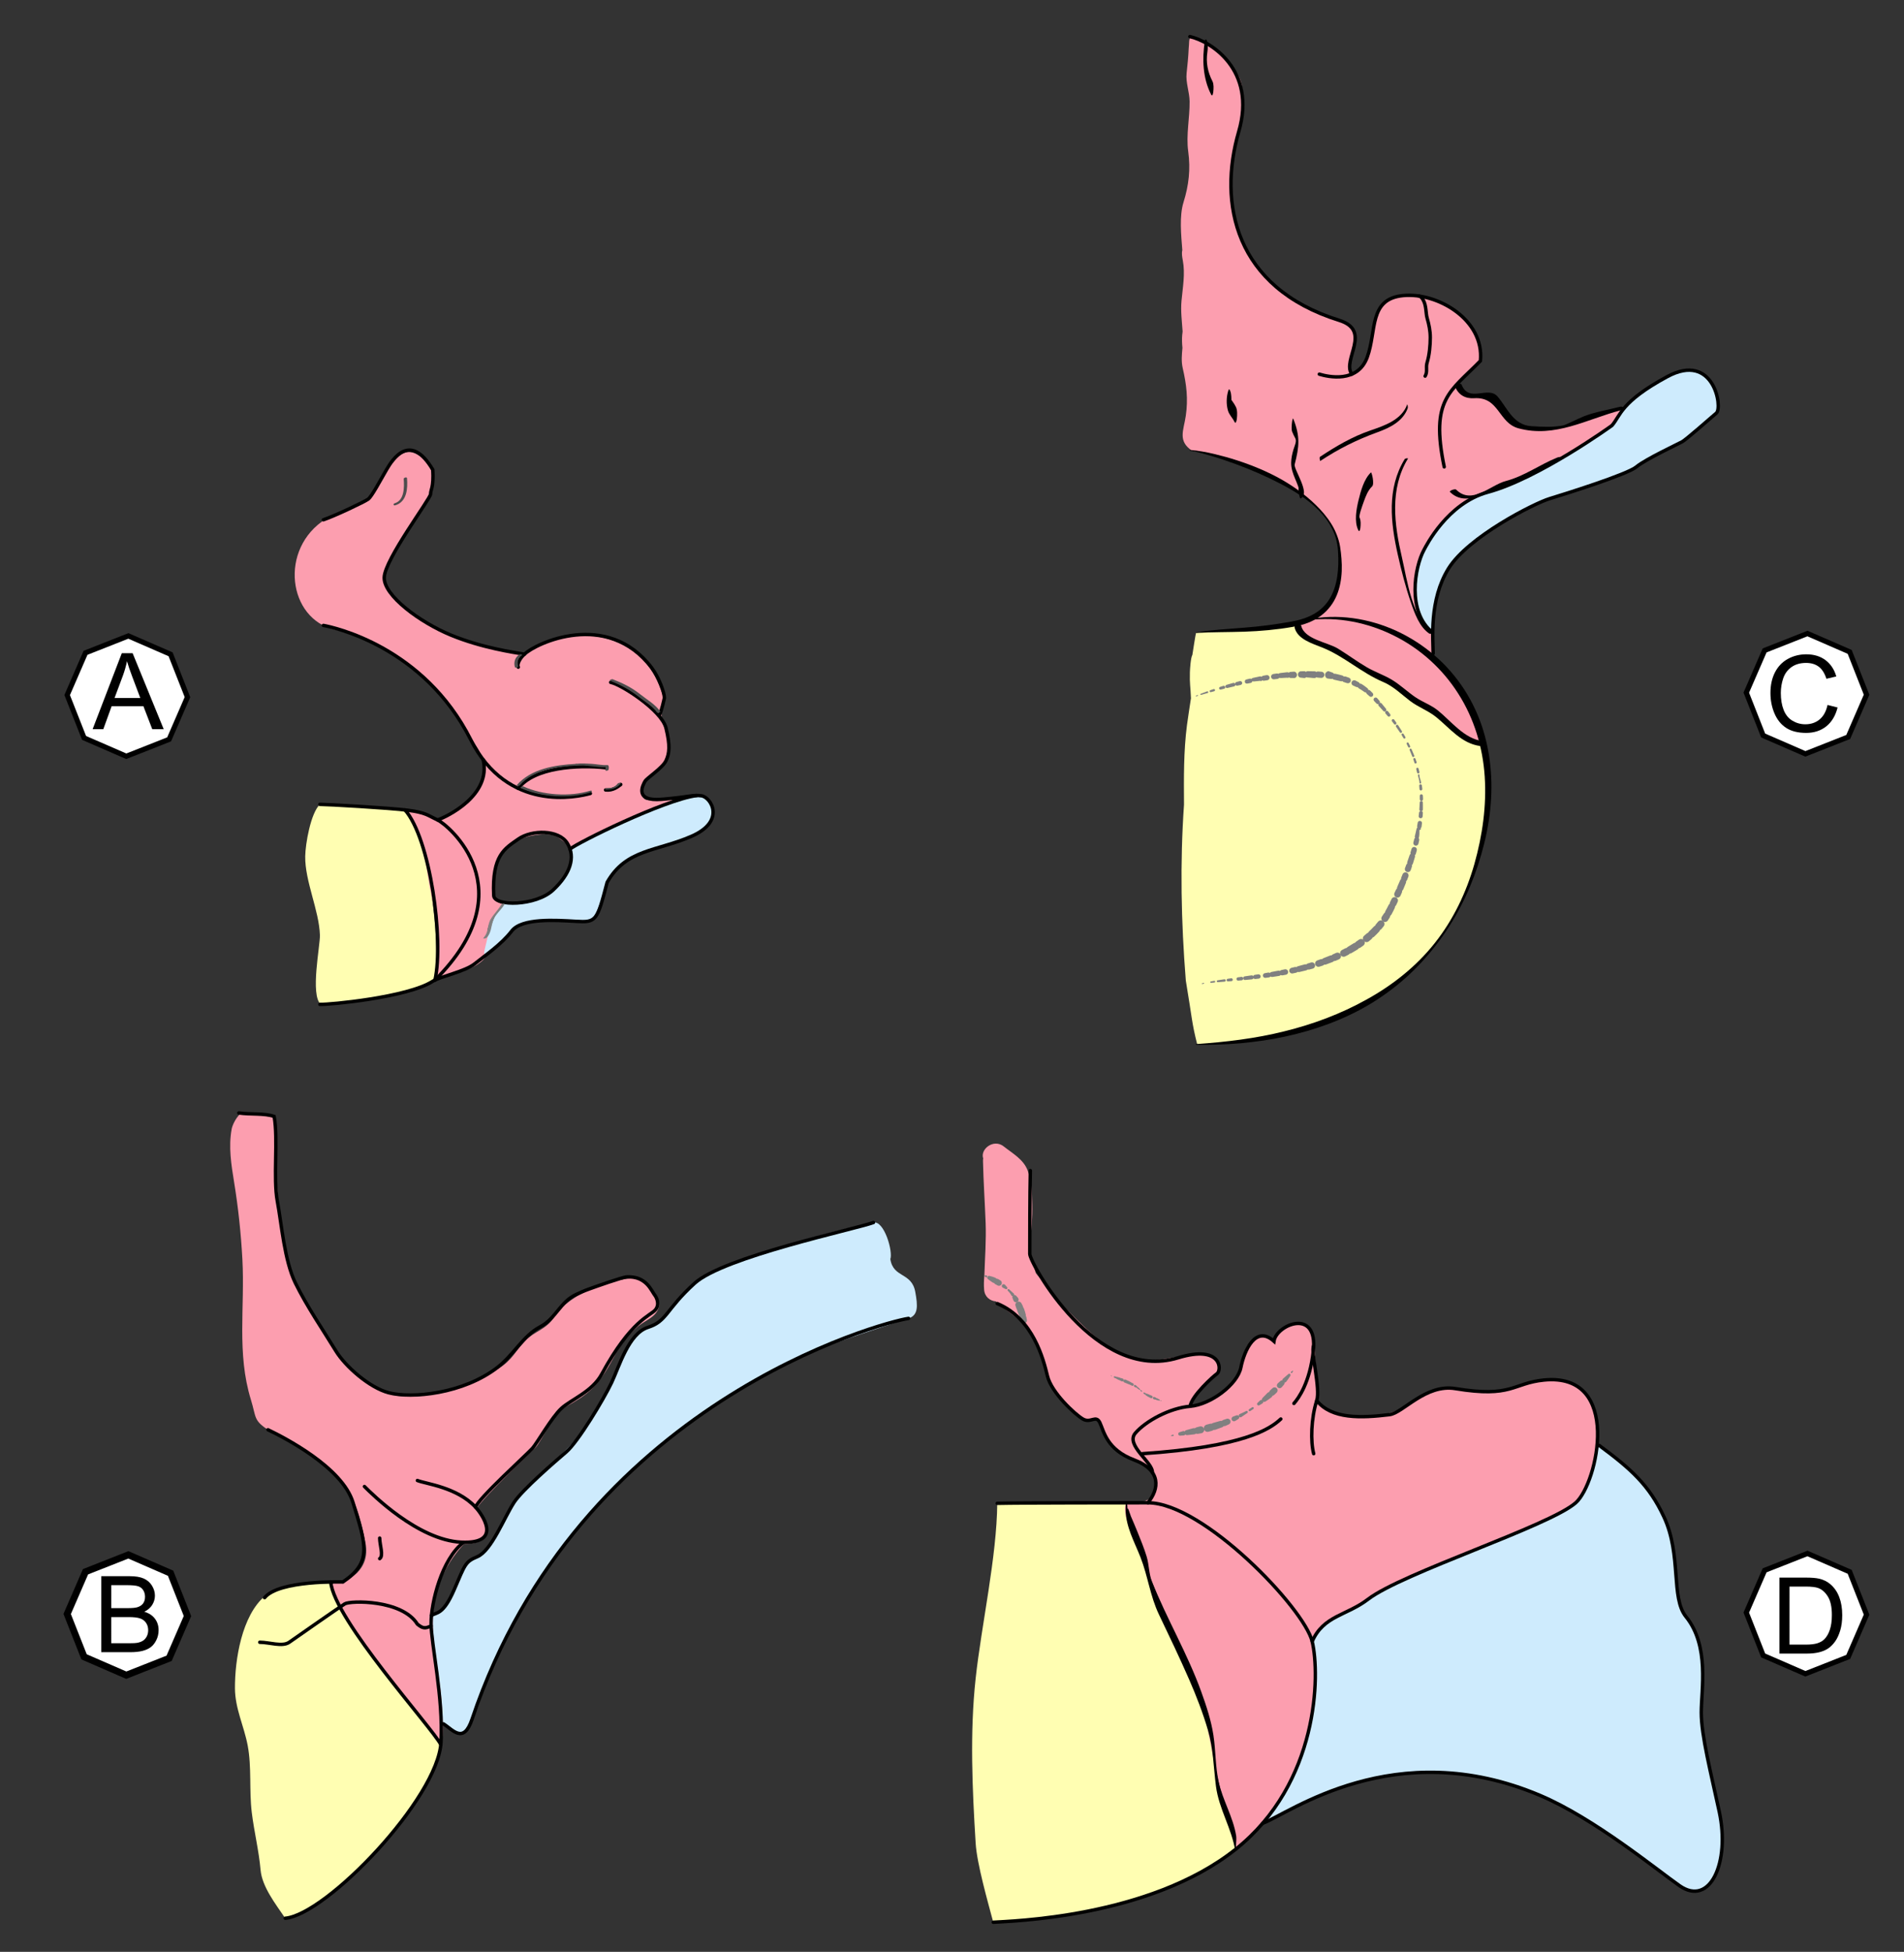 <?xml version="1.0" encoding="utf-8"?>
<!-- Generator: Adobe Illustrator 15.0.2, SVG Export Plug-In . SVG Version: 6.00 Build 0)  -->
<!DOCTYPE svg PUBLIC "-//W3C//DTD SVG 1.1//EN" "http://www.w3.org/Graphics/SVG/1.1/DTD/svg11.dtd">
<svg version="1.1" id="Gray67" xmlns="http://www.w3.org/2000/svg" xmlns:xlink="http://www.w3.org/1999/xlink" x="0px" y="0px"
	 width="556.225px" height="569.968px" viewBox="0 0 556.225 569.968" enable-background="new 0 0 556.225 569.968"
	 xml:space="preserve">
<rect x="0" y="0" width="556.225" height="569.968" fill="#333333" stroke="none"/>
<g>
	<polygon fill="#FFFFFF" stroke="#000000" stroke-width="1.501" stroke-miterlimit="10" points="539.931,483.846 527.417,488.78 
		515.083,483.42 510.15,470.905 515.509,458.571 528.023,453.638 540.357,458.997 545.292,471.511 	"/>
	<g>
		<path d="M519.835,482.877v-22.19h7.644c1.726,0,3.043,0.105,3.951,0.317c1.271,0.293,2.355,0.823,3.254,1.59
			c1.171,0.989,2.046,2.253,2.627,3.792c0.58,1.538,0.87,3.297,0.87,5.274c0,1.686-0.197,3.179-0.591,4.48s-0.898,2.379-1.514,3.232
			c-0.615,0.853-1.289,1.523-2.021,2.013s-1.614,0.86-2.648,1.112c-1.035,0.253-2.224,0.379-3.565,0.379H519.835z M522.772,480.258
			h4.737c1.463,0,2.611-0.136,3.444-0.408c0.832-0.272,1.495-0.656,1.99-1.15c0.696-0.696,1.238-1.633,1.627-2.808
			c0.389-1.176,0.583-2.602,0.583-4.276c0-2.321-0.381-4.104-1.143-5.351c-0.763-1.247-1.688-2.082-2.778-2.506
			c-0.787-0.303-2.054-0.454-3.799-0.454h-4.662V480.258z"/>
	</g>
</g>
<path fill="#FFFEB2" d="M124.385,250.609c-0.393-2.307-0.957-5.012-2.129-6.868c-2.443-6.698-3.725-7.461-9.305-7.71
	c-1.423-0.268-9.785-0.424-12.452-0.532c-2.542-0.103-5.416-0.557-7.043-0.608c-2.707,2.579-4.237,11.559-4.292,15.17
	c-0.111,7.232,4.066,15.808,4.292,23c0.097,3.097-2.892,17.471,0.252,20.239c3.376,0.241,13.574-1.688,16.903-2.146
	c3.193-0.438,11.826-2.119,16.464-4.964C128.303,274.211,126.21,261.344,124.385,250.609z"/>
<path fill="#FC9EAF" d="M189.445,233.631c-2.057,0.099-2.495-2.513-1.43-4.557c-0.538-1.94,12.429-4.833,5.171-18.561
	c0.038-3.857,0.64-2.753,0.772-6.615c-1.676-4.674-4.111-13.297-15.894-17.181c-5.736-1.891-17.085-1.847-25.213,4.684
	c-0.062,0.107-5.708-1.38-8.566-2.046c-18.565-4.326-29.521-12.998-31.961-18.814c-1.493-3.56,8.993-19.13,10.97-21.836
	c-1.98,3.534,8.165-8.857-0.26-15.242c-4.879-3.698-7.214,0.521-9.612,3.187c-2.257,2.508-3.366,5.637-5.435,8.686
	c-4.167,2.386-10.229,4.586-12.784,6.192c-13.802,8.669-11.154,29.25,2.724,32.377c7.822,1.762,11.553,4.091,17.172,7.296
	c7.734,4.412,14.257,11.269,21.007,22.156c2.215,3.573,4.595,5.992,5.217,9.634c1.627,9.519-12.958,16.576-13.447,16.475
	c-0.242-0.45-7.539-3.418-9.258-2.579c0.929,1.389,2.582,4.437,2.768,5.527c2.142,4.44,3.091,9.857,3.783,14.528
	c0.617,4.164,1.789,8.177,2.241,12.371c0.506,4.687,0.333,11.142-0.164,15.881c-0.149,1.423,5.734-0.743,6.294-0.937
	c3.207-1.113,7.647-2.684,8.977-5.975c0.666-1.647,0.21-3.946-0.048-5.83c-0.356-2.599,2.352-5.755,4.713-8.312
	c-2.361-0.866-3.137-1.244-3.137-3.632c0-2.304-0.005-4.494,0.491-6.271c0.358-1.284,2.851-8.012,7.672-9.371
	c0.189-0.03,7.571-2.698,11.109-0.155c2.933,2.107,2.301,1.976,3.443,3.364c0.958-0.599,8.417-4.948,9.26-5.076
	c0.919-0.139,7.87-3.511,13.626-5.859C196.981,234.149,201.897,233.031,189.445,233.631z"/>
<path fill="#CEEBFD" d="M199.522,233.207c-2.443,0.709-5.427,1.718-6.413,2.167c-3.071,1.395-6.383,2.523-9.286,3.838
	c-3.49,1.581-6.66,3.339-10.142,4.776c-11.15,4.602-5.072,4.09-7.079,8.431c-1.667,3.604-3.632,6.608-4.109,6.895
	c-1.415,0.849-4.378,2.78-4.423,2.795c-3.217,1.039-3.111,2.016-10.755,1.625c-3.488,3.596-3.571,6.384-4.792,9.661
	c-1.524,6.772-2.517,6.872,4.8,0.92c3.539-2.878,1.883-5.315,11.159-5.471c-0.934,0.006,13.204,0.306,14.54-0.295
	c3.199-4.424,3.422-12.686,8.503-16.008c6.585-4.306,7.016-3.321,21.253-8.867C210.065,240.61,211.215,229.626,199.522,233.207z"/>
<path fill="#FFFEB2" d="M433.465,217.34c-3.8-0.21-10.743-6.824-17.049-11.09c-5.258-3.558-10.461-6.85-16.554-10.058
	C383.4,186.067,380,187,379.167,181.938c-9.032,1.863-23.232,1.93-29.75,2.813c-0.074,0.01-1.09,6.408-1.083,6.482
	c-0.495,0.809-0.702,4.203-0.726,5.1c-0.094,3.527,0.177,4.063,0.31,7.573c-0.38,2.601-0.819,5.202-1.161,7.818
	c-0.996,7.619-0.917,15.527-0.867,23.244c-1.196,17.073-0.842,34.253,0.527,51.366c1.86,11.088,1.727,12.355,3.326,18.62
	c18.109-0.101,36.456-4.756,52.383-13.848c3.257-1.858,7.489-5.426,11.575-9.122c0.927-0.502,2.724-2.739,3.362-3.562
	c4.725-6.085,2.676-2.932,6.291-8.476c0.898-1.378,3.402-6.052,4.215-8.11c0.492-1.083,0.955-2.186,1.369-3.322
	C433.3,246.533,436.532,230.873,433.465,217.34z"/>
<path fill="#FC9EAF" d="M473.781,118.896c-9.167,2.74-15.552,6.514-24.848,6.54c-4.153,0.012-6.165-0.449-8.199-3.5
	c-0.683-1.025-5.285-6.087-6.442-6.522c-1.811-0.681-6.063,1.461-9.051-2.799c1.438-1.488,5.537-5.565,7.24-7.238
	c1.186-3.439-2.052-11.738-10.669-16.606c-5.677-3.208-12.41-2.399-12.431-2.395c-1.966,0.415-4.715-0.438-7.35,6.073
	c-0.819,2.025-1.211,5.855-1.548,9.109c-0.979,4.656-4.383,7.15-5.307,7.711c-2.048-2.769,0.694-7.151,0.814-8.799
	c0.18-2.471-0.075-4.604-2.413-5.841c-1.839-0.973-3.701-1.387-5.668-2.187c-1.8-0.732-3.068-1.433-4.781-2.129
	c-5.76-2.342-9.803-6.108-14.219-10.214c-0.205-0.19-9.057-9.411-9.308-25.788c-0.076-4.948,0.126-8.917,1.592-13.317
	c1.913-5.743,2.724-14.515,0.901-18.295c-3.39-7.031-11.406-11.945-14.12-11.945c-0.814,0.587-0.513,1.862-0.725,3.501
	c-0.1,2.385-0.344,4.741-0.601,7.117c-0.296,2.732,0.844,5.504,0.875,8.25c0.054,4.816-1.067,9.771-0.408,14.588
	c0.715,5.214,0.186,9.843-1.376,14.871c-1.25,4.023-0.692,9.48-0.345,13.966c-0.247,0.936-0.03,2.089,0.14,2.984
	c0.742,3.903-0.021,7.935-0.378,11.83c-0.272,2.958,0.126,5.972,0.326,8.947c-0.046,0.327-0.088,0.654-0.117,0.983
	c-0.11,1.225-0.063,2.499,0.067,3.791c-0.172,1.965-0.381,3.909,0.078,5.906c1.109,4.825,1.621,8.993,0.895,13.961
	c-0.628,4.297-2.432,7.316,1.876,10.215c13.633,1.587,29.445,10.951,31.227,11.994c2.938,1.875,10.094,8.375,11.154,14.163
	c0.612,2.735,0.904,5.566,1.046,8.271c-0.113,0.315-0.139,0.557-0.258,1.403c-0.021,0.143,0.02,0.323,0.099,0.525
	c-1.179,1.808-1.457,4.052-2.068,6.149c-1.13,3.872-5.625,6.686-9.087,7.911c-2.604,0.922,0.385,3.458,1.072,3.728
	c5.776,2.264,16.494,8.382,26.009,14.69c10.476,6.946,19.57,14.044,20.801,14.686c2.442,1.273,4.921,1.461,4.831,0.889
	c-1.63-10.383-13.698-23.417-14.476-23.79c0.066-0.987,0.276-4.44-0.332-5.748c0.083-0.99-0.66-2.588-1.727-3.163
	c-2.908-1.569-3.104-7.226-3.145-9.929c-0.051-3.413,0.844-7.669,1.861-10.941c0.764-2.458,4.838-8.141,5.313-8.875
	c1.806-1.758,5.625-7.313,11.688-9.125c10.779-3.223,17.682-7.214,20.893-8.983C467.167,127.813,474.879,121.412,473.781,118.896z"
	/>
<path fill="#CEEBFD" d="M496.636,108.795c-6.478-1.837-12.425,2.801-20.635,8.77c-4.097,5.341-4.128,6.89-14.527,13.118
	c-4.643,2.78-8.635,5.691-13.552,7.743c-3.092,1.291-11.21,4.697-13.014,5.309c-4.431,1.158-10.519,5.081-13.356,8.687
	c-2.52,3.202-4.062,5.523-5.761,8.548c-1.407,2.504-4.178,15.251-0.488,20.974c2.004,3.108,3.436,2.275,3.539-0.789
	c0.619-18.256,12.843-23.965,17.441-26.96c4.816-3.137,8.274-5.733,15.095-8.107c5.893-2.051,2.897-0.548,17.96-6.126
	c4.814-1.783,8.184-3.072,13.49-6.592c2.181-1.446,4.249-2.272,6.539-3.344c2.414-1.129,9.703-7.311,11.689-9.089
	C504.127,118.188,500.112,109.781,496.636,108.795z"/>
<path fill="#FFFEB2" d="M351.543,499.115c-2.847-6.725-4.439-12.185-7.542-18.764c-2.995-6.353-5.11-10.778-7.752-17.847
	c-2.282-6.107-1.978-6.107-3.82-12.255c-1.837-6.128-1.95-4.646-3.318-11.416c-4.955,0.167-33.175,0-37.777,0.167
	c-0.135,15.678-4.64,35.644-6.319,51.182c-1.715,15.868-0.972,32.177,0.008,48.072c0.373,6.048,3.582,17.185,5.144,23.078
	c3.583,0,2.578,0.236,6.373-0.292c6.242-0.869,13.245-1.363,19.454-2.595c3.53-0.7,6.706-1.372,9.887-2.182
	c3.54-0.902,6.507-2.006,10.044-3.015c5.378-1.532,7.713-3.338,12.837-5.438c4.527-1.856,7.527-4.392,12.238-7.812
	c0.275-0.813-0.819-5.512-1.181-6.365c-1.398-3.306-3.167-6.596-3.771-10.322C354.802,515.642,354.451,505.98,351.543,499.115z"/>
<path fill="#CEEBFD" d="M502.765,531.922c-0.847-3.745-1.252-7.429-2.408-11.434c-1.994-6.905-3.968-19.266-3.202-24.295
	c0.948-6.226,0.903-10.106-0.945-16.86c-1.838-6.715-4.099-5.808-5.25-10.207c-2.325-8.886-1.306-15.516-3.32-22.157
	c-3.123-10.295-12.409-19.715-20.92-24.86c-1.51,7.865-2.145,15.76-12.005,20.207c-4.156,1.875-25.572,10.612-25.702,10.743
	c-22.038,9.069-28.637,13.595-31.458,15.388c-4.258,2.705-10.526,3.494-14.112,10.647c1.631,4.168,0.259,18.244-0.315,22.36
	c-1.088,7.804-5.034,18.62-13.705,30.759c6.901-4.11,18.315-8.846,20.164-9.454c6.102-2.008,13.45-5.632,33.228-5.056
	c13.191,0.385,27.802,6.843,31.111,8.434c4.846,2.329,13.071,7.438,16.357,9.733c6.061,4.232,8.459,5.971,13.623,9.797
	c4.682,3.469,10.32,9.187,14.403,5.477c1.831-1.663,4.244-4.264,4.489-9.362C502.947,538.651,503.447,534.938,502.765,531.922z"/>
<path fill="#FC9EAF" d="M463.642,407.541c-4.816-7.032-14.938-4.664-22.583-1.967c-1.786,0.63-10.134,1.063-12.587,0.406
	c-13.305-3.563-14.805,7.397-28.976,7.682c-10.099,0.202-14.25-3.849-14.83-4.661c0.33-1.477,0.738-4.442,0.264-6.147
	c-1.156-4.157-0.244-12.102-1.599-13.774c-5.665-6.996-11.037,2.22-11.165,2.589c-2.745-3.085-6.177-0.616-7.707,1.213
	c-2.161,2.583,0.541,13.035-16.793,17.787c0.001-3.752,10.081-10.837,8.346-10.743c0.18-1.805-0.965-3.828-3.346-4.092
	c1.683,0.187-1.194-0.338-1.25-0.333c-1.416,0.113-2.659-0.171-3.94,0.183c-4.133,0.504-7.693,1.437-11.934,1.74
	c-3.634-0.604-4.694-0.271-8.657-2.369c-3.76-1.991-7.714-5.247-10.667-8.12c-3.066-2.983-5.952-5.668-8.457-9.226
	c-1.511-2.145-3.668-3.872-5.185-5.982c-0.341-1.093-0.632-2.185-0.951-3.323c-0.19-0.677-0.524-1.187-0.934-1.577
	c-0.01-0.037-0.016-0.078-0.026-0.114c-0.051-1.108-0.036-2.223,0.125-3.349c0.566-3.959,0.855-7.795,0.767-11.801
	c-0.075-3.353-0.138-6.605-1.343-9.769c-1.243-3.265-4.371-4.939-6.989-7.018c-2.951-2.344-6.946,0.796-5.998,3.521
	c-0.045,0.245-0.067,0.507-0.061,0.787c0.134,6.047,0.545,12.02,0.771,18.05c0.19,5.106-0.211,10.225-0.373,15.337
	c-0.133,1.411-0.189,2.814-0.064,4.196c0.19,2.1,1.787,3.227,3.408,3.352c2.881,2.753,6.571,4.522,9.069,7.915
	c1.182,1.604,5.168,8.296,5.233,9.856c0.373,8.877,10.744,17.914,12.872,16.711c0.356-0.201,1.996,0.136,2.376-0.002
	c1.586,0.625,1.464,2.201,1.935,3.685c1.606,5.067,9.111,8.453,12.562,9.733c1.405,0.521,7.629,11.834-5.845,10.918
	c-2.235,2.713,3.72,13.548,4.483,15.691c0.555,1.557,9.212,23.271,18.344,45.584c3.619,20.645,6.709,30.61,9.062,39.891
	c20.019-14.078,23.548-41.243,23.123-56.929c-0.075-2.759-0.199-2.22-0.789-4.883c0.098-0.106,2.619-2.842,2.735-2.97
	c0.499-0.549,23.083-13.476,23.094-13.479c2.515-0.817,11.085-4.791,13.518-5.828c1.699-0.816,10.84-4.224,12.521-5.078
	c0.49-0.261,10.321-4.6,10.587-4.743c6.575-3.037,13.131-4.279,16.714-10.132c3.243-5.298,4.004-12.709,4.218-19.138
	C466.783,414.907,465.202,409.817,463.642,407.541z"/>
<path fill="#CEEBFD" d="M267.383,377.258c-1.053-5.816-6.436-3.985-7.281-9.577c0.807-2.228-1.788-11.292-4.935-10.681
	c-4.895,0.951-38.542,8.79-50.728,16.535c-4.754,3.021-8.387,8.439-8.744,9.036c-2.78,4.646-6.549,4.272-8.902,6.319
	c-4.971,4.325-6.123,10.65-8.902,16.408c-4.365,9.045-9.637,15.74-16.933,22.362c-10.971,9.957-11.743,12.816-15.781,20.169
	c-2.013,3.665-3.825,5.529-7.924,7.909c-2.201,1.278-2.31,3.964-3.368,5.865c-1.219,2.646-2.042,3.332-3.379,6.773
	c-1.311,3.372-4.118,2.467-4.44,3.372c-0.649,0.907,1.078,13.083,1.156,13.796c0.444,4.575,1.303,11.153,2.009,17.399
	c2.933,2.911,7.173,5.316,7.869,0.637c0.2-1.342,2.074-3.945,2.326-4.667c7.567-21.685,15.772-34.286,21.607-43.028
	c21.957-27.073,32.728-35.245,43.147-42.368c24.415-16.689,33.472-19.448,61.235-28.519
	C268.328,384.049,268.113,381.295,267.383,377.258z"/>
<path fill="#FFFEB2" d="M117.067,494.415c-2.438-2.997-20.451-25.334-20.451-32.457c-2.533,0-14.973,0.546-19.174,4.067
	c-6.827,5.723-8.847,18.701-8.806,26.975c0.03,5.94,2.641,11.008,3.721,16.708c1.201,6.338,0.409,13.09,1.188,19.512
	c0.686,5.654,2.075,11.158,2.576,16.836c0.433,4.905,4.377,9.937,7.213,14.112c10.047-2.651,22.45-14.407,29.027-22.303
	c13.329-16,15.123-21.895,16.42-28.422C126.91,506.706,122.627,501.25,117.067,494.415z"/>
<path fill="#FC9EAF" d="M186.171,373.551c-2.085-1.215-18.903,2.495-24.253,11.049c-2.261,3.615-5.818,4.15-8.452,6.902
	c-2.864,2.991-3.846,5.678-7.729,8.075c-3.829,2.363-9.058,6.171-20.54,7.797c-9.102,1.289-14.84,0.009-21.797-6.867
	c-6.283-6.21-10.535-14.696-14.959-22.18c-6.034-10.205-7.797-27.899-7.858-43.514c-0.012-3.029-0.112-5.439-0.491-8.783
	c-3.885-0.654-6.685-0.742-9.936-0.742c-1.499,1.445-2.319,3.543-2.476,4.396c-0.962,5.23-0.122,10.42,0.723,15.611
	c1.214,7.467,1.998,14.92,2.407,22.478c0.756,13.934-1.697,27.4,2.493,40.981c1.634,5.298,0.644,6.004,5.377,9.044
	c2.332,1.498,8.747,4.889,11.111,6.293c3.514,2.086,6.429,4.797,9.046,7.455c4.957,5.035,6.632,12.403,7.946,19.109
	c1.492,7.616-4.986,11.584-9.203,11.484c-1.25,0.971,0.062,3.444,0.741,4.701c1.509,2.794,5.991,10.195,6.162,10.512
	c1.436,2.653,17.871,23.665,18.883,24.617c0.872,0.82,4.613,6.191,5.597,6.884c0.786-2.495,0.281-7.632,0.207-9.502
	c-0.293-7.314-1.939-14.526-2.564-21.805c-0.6-6.971,0.018-17.01,8.952-26.69c0.01-0.001,12.74,0.624,3.831-10.584
	c2.413-3.626,15.666-16.165,17.168-17.698c1.601-1.635,4.949-9.645,8.786-11.797c6.216-3.487,9.242-5.541,13.885-14.292
	c1.8-3.393,4.183-6.557,7.105-9.1c2.236-1.945,5.229-2.638,6.079-5.53C193.581,377.869,187.479,374.313,186.171,373.551z"/>
<g>
	<polygon fill="#FFFFFF" stroke="#000000" stroke-width="1.501" stroke-miterlimit="10" points="49.405,215.909 36.892,220.844 
		24.558,215.483 19.623,202.969 24.983,190.635 37.497,185.701 49.831,191.061 54.766,203.575 	"/>
	<g>
		<path d="M27.059,212.94l8.522-22.19h3.164l9.082,22.19h-3.345l-2.588-6.721h-9.279l-2.437,6.721H27.059z M33.461,203.828h7.523
			l-2.316-6.146c-0.707-1.867-1.231-3.4-1.574-4.602c-0.283,1.423-0.681,2.836-1.196,4.238L33.461,203.828z"/>
	</g>
</g>
<g>
	<polygon fill="#FFFFFF" stroke="#000000" stroke-width="1.501" stroke-miterlimit="10" points="539.931,215.209 527.417,220.144 
		515.083,214.783 510.15,202.269 515.509,189.935 528.023,185 540.357,190.36 545.292,202.874 	"/>
	<g>
		<path d="M533.889,205.86l2.937,0.742c-0.615,2.412-1.723,4.251-3.322,5.517c-1.6,1.267-3.555,1.9-5.865,1.9
			c-2.392,0-4.337-0.487-5.836-1.46c-1.498-0.974-2.639-2.384-3.421-4.231c-0.781-1.847-1.173-3.83-1.173-5.949
			c0-2.311,0.441-4.327,1.324-6.047c0.884-1.721,2.14-3.027,3.77-3.921c1.63-0.893,3.423-1.339,5.381-1.339
			c2.22,0,4.087,0.565,5.601,1.695c1.514,1.13,2.568,2.72,3.164,4.768l-2.892,0.681c-0.515-1.614-1.262-2.79-2.24-3.527
			c-0.979-0.736-2.21-1.105-3.693-1.105c-1.705,0-3.131,0.409-4.276,1.226c-1.145,0.817-1.95,1.915-2.414,3.292
			c-0.464,1.378-0.696,2.798-0.696,4.261c0,1.887,0.275,3.535,0.825,4.942c0.55,1.408,1.405,2.46,2.565,3.156
			s2.417,1.044,3.77,1.044c1.645,0,3.037-0.474,4.178-1.423C532.713,209.135,533.486,207.727,533.889,205.86z"/>
	</g>
</g>
<g>
	<g>
		<polygon fill="#FFFFFF" stroke="#000000" stroke-width="2" stroke-miterlimit="10" points="49.405,484.255 36.892,489.188 
			24.558,483.829 19.623,471.313 24.983,458.979 37.497,454.046 49.831,459.405 54.766,471.919 		"/>
	</g>
	<g>
		<path d="M29.576,482.468v-22.19h8.325c1.695,0,3.055,0.225,4.079,0.674c1.024,0.449,1.827,1.141,2.407,2.073
			c0.58,0.934,0.87,1.91,0.87,2.93c0,0.948-0.257,1.842-0.772,2.679c-0.515,0.838-1.292,1.514-2.331,2.028
			c1.342,0.394,2.374,1.065,3.095,2.014c0.722,0.948,1.083,2.068,1.083,3.36c0,1.039-0.219,2.005-0.659,2.898
			c-0.438,0.893-0.981,1.582-1.627,2.066c-0.646,0.484-1.456,0.85-2.43,1.097c-0.974,0.248-2.167,0.371-3.58,0.371H29.576z
			 M32.512,469.602h4.798c1.302,0,2.235-0.085,2.8-0.257c0.747-0.222,1.31-0.591,1.688-1.105c0.379-0.515,0.568-1.16,0.568-1.938
			c0-0.736-0.177-1.385-0.53-1.945c-0.354-0.56-0.858-0.943-1.514-1.15c-0.656-0.206-1.781-0.31-3.375-0.31h-4.435V469.602z
			 M32.512,479.85h5.525c0.948,0,1.614-0.035,1.998-0.106c0.676-0.121,1.241-0.322,1.695-0.605c0.454-0.282,0.827-0.693,1.12-1.233
			c0.292-0.54,0.439-1.163,0.439-1.869c0-0.827-0.212-1.547-0.636-2.157s-1.012-1.039-1.764-1.287
			c-0.751-0.247-1.834-0.37-3.247-0.37h-5.131V479.85z"/>
	</g>
</g>
<path fill="none" stroke="#000000" stroke-linecap="round" stroke-linejoin="round" stroke-miterlimit="10" d="M94.48,151.785
	c3.184-1.062,12.032-5.238,13.093-6.034s3.474-5.391,5.331-8.574s6.935-11.127,13.531,0c0.293,5.224-0.646,5.768-0.646,7.094
	s-13.395,19.058-13.548,24.364s10.48,13.115,19.501,16.829s18.306,5.041,21.49,5.571c3.184-3.184,24.245-13.077,37.144,3.98
	c2.206,2.917,3.715,7.358,3.715,8.798c0,0-0.902,4.212-1.471,5.009"/>
<path fill="none" stroke="#000000" stroke-linecap="round" stroke-linejoin="round" stroke-miterlimit="10" d="M94.48,182.635
	c3.073,0.569,29.312,6.203,43.035,33.358c10.816,21.404,31.196,16.736,34.953,15.711"/>
<path fill="none" stroke="#000000" stroke-linecap="round" stroke-linejoin="round" stroke-miterlimit="10" d="M176.908,224.191
	c-8.083-0.911-20.945-0.109-25.501,6.037"/>
<path fill="none" stroke="#000000" stroke-linecap="round" stroke-linejoin="round" stroke-miterlimit="10" d="M176.908,230.681
	c2.163,0.228,3.53-0.911,4.44-1.594"/>
<path fill="none" stroke="#000000" stroke-linecap="round" stroke-linejoin="round" stroke-miterlimit="10" d="M151.407,194.817
	c-0.519-0.817,0.625-2.834,1.825-3.782"/>
<path fill="none" stroke="#000000" stroke-linecap="round" stroke-linejoin="round" stroke-miterlimit="10" d="M166.525,247.938
	c2.163-1.821,27.234-14.27,37.025-15.639"/>
<path fill="none" stroke="#000000" stroke-linecap="round" stroke-linejoin="round" stroke-miterlimit="10" d="M93.457,234.892
	c2.163,0,20.266,1.024,25.617,1.708s5.806,1.48,8.766,2.847s25.999,20.147-0.763,46.746"/>
<path fill="none" stroke="#000000" stroke-linecap="round" stroke-linejoin="round" stroke-miterlimit="10" d="M93.457,293.298
	c2.733,0.114,25.613-2.049,32.902-6.717c2.303-1.475,9.45-2.846,12.296-5.123s7.855-5.692,10.815-9.563s12.865-3.188,18.786-2.846
	s6.147-0.034,9.108-11.385c5.517-9.733,14.346-8.993,24.592-13.433s5.693-11.499,2.96-11.84s-3.416,0.341-11.613,1.024
	s-5.465-4.212-4.896-5.237s5.123-3.871,6.148-6.034s1.252-4.44,0-9.563s-13.093-12.751-16.167-13.321"/>
<path fill="none" stroke="#000000" stroke-linecap="round" stroke-linejoin="round" stroke-miterlimit="10" d="M118.3,236.509
	c7.399,8.377,11.386,37.979,8.776,49.683"/>
<path fill="none" stroke="#000000" stroke-linecap="round" stroke-linejoin="round" stroke-miterlimit="10" d="M144.235,261.522
	c0.156,3.242,12.296,3.086,17.306-1.582s6.717-9.561,4.212-13.661s-10.476-3.986-14.346-1.254S143.666,249.669,144.235,261.522z"/>
<path fill="none" stroke="#000000" stroke-linecap="round" stroke-linejoin="round" stroke-miterlimit="10" d="M127.839,239.446
	c2.625-0.922,15.761-7.119,13.315-17.609"/>
<g>
	<g>
		<path fill="#808080" d="M146.47,264.128c-0.899,1.514-2.162,2.721-3.074,4.207c-1.13,1.841-0.532,3.873-2.176,5.543
			c-0.266,0.27,0.694,0.195,0.893-0.006c1.512-1.537,1.284-3.348,2.009-5.232c0.628-1.629,2.345-3.01,3.241-4.518
			C147.58,263.757,146.617,263.881,146.47,264.128L146.47,264.128z"/>
	</g>
</g>
<g>
	<g>
		<path fill="#4D4D4D" d="M151.727,191.15c-1.274,0.813-1.707,2.214-1.311,3.646c0.1,0.363,1.066,0.103,0.966-0.259
			c-0.318-1.149-0.109-2.389,0.953-3.067C152.888,191.118,152.055,190.941,151.727,191.15L151.727,191.15z"/>
	</g>
</g>
<g>
	<g>
		<path fill="#4D4D4D" d="M168.232,223.063c-6.027,0.325-13.131,1.406-17.275,6.237c-0.277,0.324,0.697,0.259,0.9,0.022
			c3.843-4.481,10.665-5.421,16.244-5.722C168.581,223.575,168.9,223.027,168.232,223.063L168.232,223.063z"/>
	</g>
</g>
<g>
	<g>
		<path fill="#4D4D4D" d="M152.15,230.131c5.88,2.693,14.21,3.183,20.381,1.253c0.568-0.177,0.448-0.659-0.128-0.479
			c-5.882,1.839-13.875,1.328-19.484-1.24C152.636,229.536,151.75,229.948,152.15,230.131L152.15,230.131z"/>
	</g>
</g>
<g>
	<g>
		<path fill="#4D4D4D" d="M176.828,230.554c1.78,0.056,3.424-0.327,4.518-1.812c0.202-0.274-0.736-0.137-0.879,0.057
			c-0.789,1.071-1.677,1.38-3.019,1.338C177.229,230.13,176.338,230.539,176.828,230.554L176.828,230.554z"/>
	</g>
</g>
<g>
	<g>
		<path fill="#4D4D4D" d="M168.255,223.624c2.991-0.378,5.989,0.559,8.946,0.376c-0.141-0.054-0.282-0.108-0.423-0.163
			c0.179,0.294,0.197,0.621,0.054,0.979c-0.059,0.416,0.919,0.25,0.97-0.107c0.059-0.417,0.128-0.739-0.058-1.13
			c-0.079-0.165-0.261-0.172-0.423-0.162c-1.465,0.091-3.104-0.29-4.577-0.37c-1.44-0.079-2.933-0.188-4.37-0.006
			C167.887,223.102,167.589,223.708,168.255,223.624L168.255,223.624z"/>
	</g>
</g>
<g>
	<g>
		<path fill="#4D4D4D" d="M117.934,139.879c0.193,2.367,0.206,6.22-2.597,7.071c-0.582,0.177-0.428,0.778,0.16,0.6
			c3.402-1.033,3.649-4.916,3.403-7.929C118.867,139.222,117.898,139.446,117.934,139.879L117.934,139.879z"/>
	</g>
</g>
<g>
	<g>
		<path fill="#4D4D4D" d="M178.229,198.804c3.036,1.19,5.878,2.699,8.463,4.754c1.722,1.368,3.993,2.713,5.256,4.521
			c0.173,0.249,1.109-0.067,0.899-0.367c-1.385-1.983-3.956-3.489-5.847-4.991c-2.502-1.988-5.09-3.224-7.998-4.364
			C178.73,198.25,177.848,198.655,178.229,198.804L178.229,198.804z"/>
	</g>
</g>
<path fill="none" stroke="#000000" stroke-linecap="round" stroke-miterlimit="10" d="M347.608,10.685
	c6.057,1.347,19.533,9.68,14.271,27.75c-6.063,20.824-1.242,45.552,29.336,55.104c9.759,3.048,0.745,11.529,3.687,15.73"/>
<path fill="none" stroke="#000000" stroke-linecap="round" stroke-miterlimit="10" d="M385.423,109.266
	c2.567,0.778,11.201,2.722,14.001-4.978s0.39-16.956,10.423-17.967s23.801,7,22.634,19.056c-8.789,9.022-14.7,11.048-10.578,30.957"
	/>
<g>
	<g>
		<path d="M425.069,112.873c0.962,2.41,2.947,3.583,5.586,3.412c7.345-0.479,7.023,7.206,12.973,8.801
			c10.688,2.865,19.876-2.653,29.834-5.274c1.167-0.307,0.893-1.323-0.271-1.017c-3.344,0.88-7.068,1.462-10.286,2.693
			c-1.721,0.658-5.388,2.581-6.292,2.755c-3.01,0.58-6.177,0.392-9.218,0.21c-5.326-0.319-7.065-5.356-9.886-8.646
			c-2.801-3.266-8.342,1.974-10.508-3.452C426.719,111.65,424.811,112.227,425.069,112.873L425.069,112.873z"/>
	</g>
</g>
<path fill="none" stroke="#000000" stroke-linecap="round" stroke-miterlimit="10" d="M418.667,190.875
	c0-4.125-1.25-15.625,4.5-24.875s25-19,29.5-20.375s22.75-7.084,25.375-9.292s12.25-6.708,13.375-7.333s8.125-6.75,10-8.375
	s-0.75-18-14.375-10.625s-13.625,11.375-16.125,14.25c0,0-21.375,15.465-36.25,19.482c-11.866,3.205-18.109,15.814-18.672,16.847
	c-2.719,4.989-5.064,18.172,2.561,24.172"/>
<g>
	<path d="M347.615,131.425c1.186,0.036,2.356,0.22,3.521,0.415c1.164,0.2,2.325,0.424,3.473,0.705
		c2.296,0.552,4.58,1.164,6.826,1.902c4.489,1.473,8.895,3.278,13.025,5.618c4.107,2.367,7.966,5.223,11.2,8.692
		c1.605,1.737,3.063,3.64,4.134,5.773c0.528,1.067,0.968,2.183,1.3,3.335c0.337,1.156,0.495,2.351,0.631,3.523
		c0.266,2.356,0.385,4.755,0.104,7.151c-0.269,2.386-0.895,4.796-2.128,6.944c-1.212,2.154-3.04,3.976-5.177,5.221
		c-2.136,1.26-4.526,1.956-6.896,2.364c-4.657,0.81-9.393,1.235-14.104,1.397c-4.717,0.147-9.401,0.1-14.099,0.358
		c-0.041,0.002-0.077-0.03-0.079-0.071c-0.002-0.039,0.026-0.072,0.063-0.079c4.654-0.752,9.379-0.997,14.047-1.38
		c4.674-0.35,9.3-0.959,13.898-1.803c2.253-0.387,4.44-1.053,6.389-2.142c1.948-1.082,3.598-2.655,4.738-4.577
		c1.144-1.921,1.822-4.126,2.166-6.39c0.333-2.269,0.401-4.598,0.259-6.921c-0.102-2.33-0.545-4.608-1.586-6.7
		c-0.997-2.094-2.389-4-4.014-5.67c-3.271-3.346-7.318-5.799-11.443-7.93c-4.135-2.144-8.422-4.003-12.81-5.616
		c-2.195-0.799-4.404-1.577-6.648-2.241c-2.244-0.66-4.495-1.338-6.804-1.73c-0.041-0.006-0.069-0.044-0.063-0.085
		C347.543,131.452,347.578,131.425,347.615,131.425z"/>
</g>
<g>
	<path d="M349.412,304.9c8.702-0.619,17.353-1.62,25.759-3.731c8.404-2.058,16.555-5.101,24.086-9.308
		c7.535-4.16,14.461-9.621,19.86-16.433c5.408-6.799,9.23-14.782,11.598-23.104c2.35-8.336,3.584-16.995,3.021-25.571
		c-0.558-8.557-3.117-16.972-7.709-24.162c-4.55-7.201-11.096-13.159-18.786-16.964c-7.655-3.831-16.453-5.626-25.1-4.525
		c-0.055,0.007-0.105-0.032-0.112-0.086c-0.007-0.052,0.028-0.1,0.079-0.111c8.601-1.77,17.766-0.363,25.808,3.312
		c4.025,1.854,7.796,4.278,11.171,7.177c3.38,2.895,6.311,6.313,8.738,10.049c2.401,3.754,4.288,7.841,5.562,12.104
		c1.28,4.262,1.997,8.675,2.228,13.096c0.464,8.858-1.107,17.694-3.852,26.005c-2.735,8.337-6.771,16.247-12.134,23.181
		c-2.671,3.471-5.647,6.718-8.919,9.656c-3.278,2.929-6.841,5.552-10.621,7.819c-7.588,4.51-15.998,7.509-24.568,9.375
		c-4.29,0.942-8.643,1.547-13,1.96c-4.359,0.412-8.741,0.483-13.098,0.461c-0.055,0.002-0.102-0.041-0.104-0.097
		C349.317,304.951,349.36,304.906,349.412,304.9z"/>
</g>
<g>
	<g>
		<path fill="#808080" d="M349.383,203.156l0.46-0.188c0.063-0.026,0.137,0.004,0.162,0.068c0.026,0.063-0.004,0.136-0.067,0.163
			c-0.004,0.001-0.009,0.003-0.013,0.004l-0.476,0.143c-0.053,0.016-0.108-0.014-0.125-0.067
			C349.31,203.228,349.336,203.175,349.383,203.156z"/>
		<path fill="#808080" d="M350.768,202.597c0.615-0.246,1.24-0.479,1.865-0.704c0.133-0.048,0.28,0.021,0.329,0.155
			c0.048,0.134-0.021,0.281-0.155,0.329c-0.006,0.002-0.012,0.004-0.018,0.005l-1.911,0.542c-0.092,0.026-0.188-0.027-0.214-0.12
			C350.64,202.719,350.687,202.629,350.768,202.597z"/>
		<path fill="#808080" d="M353.574,201.557l0.941-0.328c0.173-0.06,0.361,0.031,0.421,0.204c0.061,0.172-0.03,0.361-0.203,0.421
			c-0.008,0.003-0.019,0.006-0.025,0.008l-0.96,0.257c-0.156,0.042-0.317-0.05-0.36-0.207
			C353.346,201.762,353.43,201.608,353.574,201.557z"/>
		<path fill="#808080" d="M356.421,200.589l0.945-0.306c0.232-0.075,0.481,0.052,0.557,0.284c0.074,0.232-0.053,0.481-0.284,0.556
			c-0.011,0.003-0.021,0.006-0.032,0.009l-0.966,0.235c-0.217,0.053-0.436-0.081-0.489-0.298
			C356.102,200.863,356.222,200.654,356.421,200.589z"/>
		<path fill="#808080" d="M358.323,199.982l1.921-0.553c0.278-0.081,0.569,0.081,0.649,0.359s-0.081,0.569-0.359,0.649
			c-0.007,0.002-0.015,0.004-0.021,0.006l-0.01,0.002l-1.934,0.459c-0.256,0.063-0.515-0.094-0.577-0.35
			C357.93,200.307,358.081,200.055,358.323,199.982z"/>
		<path fill="#808080" d="M361.208,199.164l0.962-0.257c0.305-0.082,0.618,0.1,0.699,0.405c0.082,0.305-0.1,0.619-0.404,0.7
			c-0.008,0.002-0.019,0.004-0.026,0.006l-0.973,0.211c-0.296,0.064-0.588-0.124-0.652-0.419
			C360.75,199.522,360.927,199.239,361.208,199.164z"/>
		<path fill="#808080" d="M364.116,198.413l0.974-0.233c0.345-0.083,0.692,0.129,0.774,0.475c0.083,0.345-0.129,0.692-0.475,0.775
			c-0.009,0.002-0.021,0.004-0.029,0.006l-0.983,0.188c-0.336,0.064-0.66-0.156-0.724-0.492
			C363.59,198.805,363.797,198.49,364.116,198.413z"/>
		<path fill="#808080" d="M366.072,197.952l1.958-0.423c0.385-0.083,0.765,0.161,0.848,0.546c0.084,0.385-0.161,0.765-0.546,0.848
			c-0.011,0.002-0.021,0.004-0.031,0.006l-0.016-0.126L366.329,199h-0.006c-0.363,0-0.706-0.054-0.767-0.417
			C365.497,198.231,365.727,198.027,366.072,197.952z"/>
		<path fill="#808080" d="M369.017,197.33l0.979-0.182c0.41-0.076,0.805,0.195,0.88,0.605c0.076,0.41-0.194,0.804-0.604,0.88
			c-0.008,0.001-0.019,0.003-0.027,0.004l-0.985,0.146c-0.402,0.06-0.777-0.218-0.837-0.621
			C368.364,197.769,368.629,197.402,369.017,197.33z"/>
		<path fill="#808080" d="M371.988,196.821l0.986-0.145c0.434-0.064,0.838,0.236,0.902,0.671c0.063,0.435-0.236,0.838-0.671,0.902
			c-0.006,0.001-0.016,0.002-0.021,0.003l-0.989,0.119c-0.429,0.051-0.818-0.254-0.869-0.683
			C371.275,197.267,371.571,196.883,371.988,196.821z"/>
		<path fill="#808080" d="M373.98,196.54l1.996-0.231c0.459-0.053,0.873,0.275,0.927,0.734c0.053,0.458-0.275,0.873-0.734,0.926
			c-0.006,0.001-0.012,0.001-0.018,0.002l-0.026-0.071L374.156,198h-0.011c-0.444,0-0.837-0.215-0.877-0.659
			C373.229,196.903,373.547,196.591,373.98,196.54z"/>
		<path fill="#808080" d="M376.986,196.213l0.994-0.074c0.471-0.035,0.88,0.396,0.915,0.867S378.578,198,378.107,198
			c-0.002,0-0.009,0-0.011,0l-0.995-0.017c-0.467,0.028-0.869-0.366-0.898-0.833C376.174,196.687,376.524,196.248,376.986,196.213z"
			/>
		<path fill="#808080" d="M380.011,196.034l0.997-0.027c0.481-0.013,0.883,0.491,0.896,0.973c0.013,0.482-0.367,1.021-0.85,1.021
			c-0.002,0-0.009,0-0.011,0l-0.997-0.109c-0.479,0.007-0.872-0.437-0.879-0.916C379.162,196.5,379.539,196.047,380.011,196.034z"/>
		<path fill="#808080" d="M382.037,196c0.659,0,1.332,0.013,2.021,0.037c0.492,0.018,0.877,0.521,0.859,1.013
			s-0.431,0.95-0.923,0.95c-0.002,0-0.004,0-0.007,0h-0.011c-0.64,0-1.296-0.143-1.967-0.153c-0.485-0.007-0.873-0.451-0.866-0.937
			c0.008-0.481,0.4-0.91,0.881-0.91H382.037z"/>
		<path fill="#808080" d="M385.083,196.087l0.994,0.079c0.494,0.039,0.863,0.471,0.824,0.965c-0.038,0.495-0.471,0.864-0.966,0.825
			l-0.993-0.078c-0.495-0.039-0.864-0.472-0.825-0.966C384.156,196.417,384.587,196.048,385.083,196.087L385.083,196.087z"/>
		<path fill="#808080" d="M388.125,196l0.984,0.361c0.485,0.078,0.816,0.636,0.738,1.121c-0.077,0.484-0.53,0.864-1.014,0.79
			l-0.985-0.126c-0.487-0.075-0.821-0.722-0.747-1.209c0.075-0.487,0.531-0.937,1.019-0.937H388.125z"/>
		<path fill="#808080" d="M390.143,196.762c0.642,0.132,1.3,0.305,1.979,0.494c0.461,0.128,0.73,0.605,0.602,1.066
			c-0.126,0.455-0.594,0.723-1.049,0.606l-0.013-0.003c-0.604-0.156-1.24-0.291-1.9-0.431c-0.479-0.101-0.786-0.572-0.685-1.051
			c0.101-0.478,0.568-0.784,1.046-0.685L390.143,196.762z"/>
		<path fill="#808080" d="M393.122,197.566l0.939,0.333c0.438,0.155,0.666,0.634,0.511,1.071c-0.151,0.429-0.619,0.657-1.05,0.518
			l-0.948-0.308c-0.448-0.146-0.693-0.626-0.548-1.074c0.146-0.448,0.626-0.693,1.074-0.547
			C393.106,197.561,393.116,197.564,393.122,197.566z"/>
		<path fill="#808080" d="M395.984,198.733c0.291,0.147,0.594,0.308,0.907,0.482c0.376,0.209,0.511,0.684,0.302,1.06
			c-0.203,0.364-0.654,0.502-1.024,0.32l-0.011-0.005c-0.273-0.136-0.565-0.273-0.875-0.411c-0.405-0.181-0.588-0.656-0.407-1.061
			c0.182-0.405,0.656-0.587,1.062-0.407c0.012,0.005,0.022,0.01,0.033,0.016L395.984,198.733z"/>
		<path fill="#808080" d="M397.791,199.755c0.548,0.35,1.157,0.784,1.68,1.214c0.301,0.248,0.345,0.692,0.097,0.993
			c-0.239,0.291-0.664,0.339-0.963,0.12c-0.529-0.389-1.021-0.708-1.612-1.047c-0.362-0.208-0.486-0.668-0.279-1.03
			c0.208-0.361,0.669-0.486,1.03-0.279c0.01,0.005,0.02,0.011,0.028,0.017L397.791,199.755z"/>
		<path fill="#808080" d="M400.262,201.658c0.236,0.222,0.48,0.463,0.73,0.723c0.251,0.262,0.243,0.677-0.019,0.929
			c-0.253,0.243-0.651,0.243-0.904,0.005l-0.009-0.008c-0.221-0.208-0.459-0.423-0.718-0.643c-0.286-0.244-0.321-0.674-0.077-0.96
			s0.674-0.321,0.961-0.078c0.008,0.007,0.016,0.014,0.022,0.021L400.262,201.658z"/>
		<path fill="#808080" d="M402.332,203.896l0.646,0.755c0.209,0.245,0.181,0.612-0.063,0.821c-0.236,0.202-0.59,0.181-0.802-0.042
			l-0.684-0.722c-0.23-0.244-0.221-0.628,0.023-0.859c0.243-0.23,0.628-0.22,0.858,0.023
			C402.317,203.88,402.325,203.889,402.332,203.896z"/>
		<path fill="#808080" d="M403.626,205.422l1.26,1.543c0.177,0.216,0.145,0.536-0.072,0.712c-0.209,0.171-0.516,0.145-0.695-0.053
			l-1.337-1.477c-0.207-0.228-0.189-0.581,0.039-0.787c0.228-0.207,0.58-0.189,0.786,0.039
			C403.614,205.407,403.621,205.416,403.626,205.422z"/>
		<path fill="#808080" d="M405.511,207.757l0.604,0.788c0.153,0.2,0.115,0.486-0.084,0.639c-0.193,0.148-0.468,0.117-0.624-0.066
			l-0.645-0.756c-0.172-0.202-0.147-0.505,0.055-0.678s0.505-0.148,0.678,0.054C405.5,207.744,405.506,207.751,405.511,207.757z"/>
		<path fill="#808080" d="M407.305,210.167l0.574,0.81c0.124,0.174,0.082,0.417-0.092,0.54c-0.171,0.121-0.406,0.083-0.532-0.082
			l-0.602-0.789c-0.136-0.178-0.102-0.432,0.076-0.567c0.178-0.136,0.432-0.102,0.567,0.076
			C407.299,210.159,407.303,210.164,407.305,210.167z"/>
		<path fill="#808080" d="M408.449,211.807c0.366,0.55,0.728,1.111,1.083,1.683c0.099,0.16,0.05,0.371-0.11,0.47
			c-0.157,0.098-0.364,0.049-0.466-0.104c-0.361-0.545-0.735-1.089-1.122-1.631c-0.119-0.167-0.081-0.399,0.087-0.519
			c0.167-0.119,0.399-0.081,0.519,0.087c0.002,0.003,0.004,0.005,0.006,0.008L408.449,211.807z"/>
		<path fill="#808080" d="M410.048,214.35l0.502,0.859c0.089,0.153,0.037,0.35-0.116,0.439c-0.152,0.089-0.348,0.039-0.438-0.112
			l-0.512-0.854c-0.092-0.155-0.042-0.356,0.113-0.449c0.155-0.092,0.355-0.042,0.448,0.113
			C410.046,214.347,410.048,214.349,410.048,214.35z"/>
		<path fill="#808080" d="M411.502,216.982l0.438,0.893c0.074,0.152,0.012,0.335-0.14,0.409c-0.15,0.074-0.332,0.013-0.408-0.137
			l-0.447-0.889c-0.077-0.153-0.016-0.34,0.138-0.418c0.153-0.077,0.341-0.016,0.418,0.138
			C411.501,216.979,411.502,216.981,411.502,216.982z"/>
		<path fill="#808080" d="M412.363,218.793c0.271,0.603,0.534,1.216,0.784,1.843c0.063,0.161-0.015,0.344-0.176,0.408
			s-0.344-0.014-0.408-0.175c0-0.001-0.002-0.006-0.003-0.007c-0.233-0.609-0.48-1.22-0.749-1.83
			c-0.066-0.152,0.002-0.329,0.154-0.396c0.151-0.066,0.327,0.001,0.395,0.152L412.363,218.793z"/>
		<path fill="#808080" d="M413.503,221.579l0.326,0.94c0.06,0.172-0.031,0.359-0.203,0.419s-0.359-0.031-0.419-0.203
			c0-0.001-0.001-0.004-0.002-0.005l-0.312-0.944c-0.056-0.169,0.036-0.351,0.204-0.407
			C413.266,221.324,413.446,221.414,413.503,221.579z"/>
		<path fill="#808080" d="M414.41,224.452l0.245,0.964c0.048,0.188-0.066,0.38-0.254,0.428c-0.188,0.048-0.38-0.066-0.428-0.254
			c0-0.001-0.001-0.004-0.001-0.005l-0.231-0.968c-0.044-0.185,0.07-0.37,0.255-0.415
			C414.179,224.159,414.363,224.271,414.41,224.452z"/>
		<path fill="#808080" d="M414.667,226.407c0,0.647,0.357,1.305,0.463,1.974c0.031,0.204,0.031,0.396-0.173,0.428
			s-0.29-0.107-0.29-0.312c0-0.001,0-0.008,0-0.009c0-0.644-0.285-1.293-0.409-1.949c-0.036-0.195-0.056-0.383,0.138-0.419
			s0.271,0.089,0.271,0.28V226.407z"/>
		<path fill="#808080" d="M415.384,229.377l0.122,0.984c0.028,0.228-0.133,0.435-0.36,0.463s-0.435-0.133-0.463-0.361
			c-0.001-0.005-0.002-0.012-0.002-0.017l-0.082-0.989c-0.018-0.217,0.144-0.408,0.36-0.426
			C415.171,229.015,415.358,229.168,415.384,229.377z"/>
		<path fill="#808080" d="M415.677,232.379l0.046,0.992c0.012,0.263-0.191,0.486-0.454,0.498s-0.485-0.191-0.498-0.454
			c0-0.006,0-0.014,0-0.02l-0.006-0.993c-0.001-0.252,0.202-0.457,0.454-0.458C415.464,231.943,415.666,232.137,415.677,232.379z"/>
		<path fill="#808080" d="M415.667,234.388c0,0.66,0.034,1.33,0.012,2.01c-0.01,0.296-0.238,0.529-0.535,0.52
			s-0.52-0.258-0.51-0.555c0-0.007,0.006-0.019,0.007-0.026c0.047-0.646,0.087-1.304,0.11-1.971
			c0.008-0.274,0.201-0.489,0.475-0.479c0.268,0.009,0.441,0.228,0.441,0.492V234.388z"/>
		<path fill="#808080" d="M415.67,237.41l-0.064,0.993c-0.021,0.321-0.299,0.564-0.62,0.543s-0.564-0.299-0.544-0.62
			c0.001-0.008,0.002-0.019,0.003-0.027l0.112-0.988c0.034-0.307,0.312-0.528,0.618-0.493
			C415.473,236.851,415.69,237.114,415.67,237.41z"/>
		<path fill="#808080" d="M415.41,240.419l-0.125,0.988c-0.046,0.358-0.372,0.611-0.73,0.566c-0.357-0.045-0.611-0.372-0.565-0.73
			c0.001-0.009,0.003-0.021,0.004-0.03l0.172-0.981c0.06-0.342,0.386-0.572,0.729-0.512
			C415.225,239.778,415.451,240.088,415.41,240.419z"/>
		<path fill="#808080" d="M414.667,242.417c0,0.652,0.019,1.312-0.107,1.98c-0.074,0.393-0.334,0.651-0.727,0.578
			c-0.395-0.074-0.594-0.452-0.52-0.845c0.002-0.011,0.035-0.027,0.037-0.037c0.149-0.63,0.308-1.272,0.442-1.927
			c0.076-0.366,0.205-0.601,0.571-0.526c0.354,0.073,1.303,0.413,0.303,0.767V242.417z"/>
		<path fill="#808080" d="M414.596,245.388l-0.217,0.969c-0.092,0.411-0.499,0.67-0.91,0.578c-0.411-0.092-0.67-0.5-0.578-0.911
			c0.002-0.006,0.004-0.017,0.006-0.023l0.247-0.962c0.103-0.4,0.51-0.641,0.909-0.538
			C414.445,244.602,414.684,244.996,414.596,245.388z"/>
		<path fill="#808080" d="M413.891,248.324l-0.26,0.96c-0.117,0.431-0.562,0.686-0.992,0.569c-0.432-0.117-0.687-0.562-0.569-0.993
			c0.002-0.007,0.005-0.017,0.007-0.024l0.29-0.952c0.127-0.419,0.571-0.655,0.99-0.527
			C413.768,247.483,414.002,247.913,413.891,248.324z"/>
		<path fill="#808080" d="M413.351,250.262l-0.589,1.918c-0.139,0.452-0.617,0.705-1.069,0.566
			c-0.451-0.139-0.705-0.617-0.566-1.069c0.002-0.007,0.005-0.014,0.007-0.021l0.008-0.024l0.639-1.869l0.004-0.01
			c0.146-0.431,0.615-0.661,1.046-0.514C413.252,249.384,413.481,249.838,413.351,250.262z"/>
		<path fill="#808080" d="M412.447,253.141l-0.321,0.942c-0.157,0.463-0.661,0.711-1.124,0.553
			c-0.464-0.158-0.711-0.661-0.554-1.125c0.003-0.007,0.007-0.019,0.01-0.026l0.35-0.932c0.17-0.45,0.672-0.678,1.122-0.509
			C412.37,252.21,412.597,252.697,412.447,253.141z"/>
		<path fill="#808080" d="M411.435,255.983l-0.356,0.925c-0.183,0.474-0.715,0.709-1.188,0.527c-0.474-0.183-0.71-0.714-0.527-1.188
			c0.001-0.003,0.005-0.012,0.006-0.015l0.373-0.919c0.188-0.466,0.72-0.69,1.186-0.501
			C411.388,255,411.612,255.521,411.435,255.983z"/>
		<path fill="#808080" d="M410.705,257.848l-0.765,1.85c-0.2,0.482-0.753,0.711-1.235,0.512s-0.711-0.752-0.512-1.235
			c0.002-0.003,0.003-0.007,0.005-0.011l0.009-0.021l0.788-1.812l0.003-0.008c0.204-0.47,0.751-0.685,1.221-0.48
			C410.682,256.845,410.898,257.382,410.705,257.848z"/>
		<path fill="#808080" d="M409.542,260.623l-0.401,0.911c-0.215,0.486-0.783,0.707-1.27,0.493s-0.707-0.783-0.493-1.269
			c0.002-0.004,0.006-0.012,0.008-0.016l0.417-0.904c0.221-0.478,0.788-0.687,1.266-0.466
			C409.542,259.591,409.75,260.148,409.542,260.623z"/>
		<path fill="#808080" d="M408.303,263.369l-0.424,0.902c-0.233,0.494-0.822,0.707-1.316,0.474
			c-0.495-0.232-0.707-0.822-0.475-1.316c0.002-0.003,0.006-0.012,0.008-0.016l0.44-0.894c0.239-0.486,0.827-0.686,1.313-0.446
			C408.33,262.308,408.53,262.886,408.303,263.369z"/>
		<path fill="#808080" d="M407.441,265.182l-0.446,0.908c-0.144,0.291-0.309,0.601-0.479,0.914
			c-0.267,0.493-0.884,0.676-1.377,0.409s-0.677-0.883-0.409-1.377c0.002-0.003,0.004-0.007,0.006-0.01l0.01-0.018
			c0.151-0.269,0.305-0.542,0.461-0.845l0.449-0.874c0.249-0.491,0.851-0.688,1.342-0.438
			C407.483,264.099,407.678,264.693,407.441,265.182z"/>
		<path fill="#808080" d="M405.987,267.919l-0.532,0.843c-0.305,0.483-0.943,0.627-1.426,0.322s-0.627-0.943-0.322-1.425
			c0.003-0.004,0.008-0.012,0.01-0.016l0.548-0.833c0.311-0.473,0.945-0.605,1.418-0.294
			C406.15,266.823,406.284,267.448,405.987,267.919z"/>
		<path fill="#808080" d="M404.22,270.48l-0.627,0.774c-0.368,0.455-1.036,0.526-1.491,0.157c-0.455-0.368-0.525-1.035-0.157-1.49
			c0.003-0.003,0.01-0.011,0.013-0.015l0.641-0.764c0.373-0.444,1.036-0.502,1.48-0.129
			C404.518,269.383,404.58,270.036,404.22,270.48z"/>
		<path fill="#808080" d="M402.88,272.061l-0.688,0.721l-0.754,0.735c-0.421,0.411-1.096,0.402-1.507-0.019
			c-0.41-0.421-0.401-1.096,0.02-1.506l0.002-0.002l0.027-0.026l0.675-0.654l0.69-0.719c0.406-0.424,1.079-0.438,1.503-0.031
			C403.271,270.965,403.286,271.637,402.88,272.061z"/>
		<path fill="#808080" d="M400.661,274.223l-0.76,0.645c-0.449,0.382-1.123,0.327-1.505-0.122s-0.327-1.123,0.122-1.505l0.002-0.001
			l0.761-0.644c0.45-0.38,1.123-0.324,1.503,0.125C401.164,273.17,401.108,273.842,400.661,274.223z"/>
		<path fill="#808080" d="M398.244,276.145l-0.816,0.571c-0.484,0.339-1.151,0.222-1.491-0.262
			c-0.339-0.484-0.222-1.152,0.263-1.491l0.002-0.001l0.817-0.57c0.484-0.338,1.151-0.219,1.489,0.265
			C398.844,275.141,398.726,275.806,398.244,276.145z"/>
		<path fill="#808080" d="M396.544,277.296c-0.556,0.345-1.14,0.691-1.75,1.035c-0.508,0.286-1.151,0.106-1.438-0.402
			c-0.284-0.503-0.109-1.14,0.388-1.43l0.009-0.005c0.543-0.316,1.098-0.654,1.665-1.018c0.497-0.319,1.159-0.175,1.479,0.323
			c0.318,0.497,0.174,1.159-0.323,1.479c-0.003,0.001-0.006,0.003-0.009,0.005L396.544,277.296z"/>
		<path fill="#808080" d="M393.885,278.823l-0.888,0.454c-0.512,0.262-1.139,0.059-1.4-0.453c-0.26-0.507-0.062-1.128,0.439-1.395
			l0.881-0.466c0.512-0.271,1.146-0.076,1.417,0.436c0.271,0.512,0.076,1.146-0.436,1.417
			C393.896,278.818,393.888,278.822,393.885,278.823z"/>
		<path fill="#808080" d="M391.134,280.152l-0.915,0.395c-0.517,0.224-1.116-0.015-1.34-0.531c-0.222-0.512,0.011-1.106,0.519-1.334
			l0.908-0.408c0.518-0.232,1.125-0.002,1.357,0.516c0.232,0.517,0.002,1.125-0.516,1.357
			C391.145,280.148,391.137,280.151,391.134,280.152z"/>
		<path fill="#808080" d="M389.261,280.939c-0.612,0.24-1.241,0.481-1.89,0.71c-0.519,0.183-1.087-0.09-1.27-0.608
			c-0.179-0.508,0.079-1.065,0.579-1.258l0.007-0.003c0.599-0.231,1.209-0.467,1.829-0.723c0.517-0.213,1.108,0.033,1.321,0.55
			c0.214,0.517-0.032,1.108-0.549,1.322c-0.004,0.002-0.008,0.003-0.012,0.005L389.261,280.939z"/>
		<path fill="#808080" d="M386.405,281.977l-0.949,0.304c-0.507,0.163-1.049-0.117-1.212-0.624
			c-0.159-0.497,0.107-1.028,0.595-1.202l0.939-0.334c0.51-0.181,1.07,0.085,1.251,0.595c0.182,0.51-0.085,1.07-0.595,1.251
			C386.426,281.97,386.414,281.974,386.405,281.977z"/>
		<path fill="#808080" d="M383.504,282.857l-0.962,0.262c-0.488,0.133-0.991-0.155-1.125-0.644c-0.13-0.478,0.146-0.972,0.616-1.117
			l0.952-0.292c0.492-0.151,1.014,0.125,1.165,0.618c0.15,0.492-0.126,1.014-0.618,1.165
			C383.525,282.852,383.512,282.855,383.504,282.857z"/>
		<path fill="#808080" d="M381.555,283.375l-1.955,0.466c-0.467,0.111-0.936-0.177-1.047-0.644
			c-0.108-0.457,0.166-0.916,0.615-1.039l0.022-0.006l1.908-0.52l0.011-0.002c0.479-0.131,0.975,0.152,1.105,0.632
			s-0.152,0.975-0.633,1.105C381.575,283.37,381.563,283.373,381.555,283.375z"/>
		<path fill="#808080" d="M378.612,284.058l-0.976,0.204c-0.453,0.094-0.896-0.196-0.99-0.649c-0.093-0.443,0.186-0.878,0.623-0.984
			l0.969-0.234c0.458-0.11,0.919,0.171,1.03,0.629c0.11,0.458-0.171,0.919-0.629,1.029
			C378.631,284.054,378.62,284.056,378.612,284.058z"/>
		<path fill="#808080" d="M375.653,284.643l-0.982,0.174c-0.43,0.076-0.839-0.21-0.915-0.64c-0.075-0.421,0.2-0.823,0.615-0.911
			l0.976-0.205c0.436-0.091,0.863,0.188,0.954,0.623c0.092,0.436-0.187,0.863-0.622,0.954
			C375.67,284.639,375.66,284.641,375.653,284.643z"/>
		<path fill="#808080" d="M373.67,284.985l-1.974,0.302c-0.403,0.062-0.779-0.215-0.841-0.618c-0.061-0.394,0.203-0.762,0.591-0.837
			l1.962-0.373c0.42-0.08,0.825,0.196,0.905,0.616s-0.195,0.825-0.615,0.905C373.691,284.981,373.679,284.983,373.67,284.985z"/>
		<path fill="#808080" d="M370.694,285.421l-0.99,0.125c-0.376,0.047-0.72-0.219-0.767-0.595c-0.046-0.364,0.203-0.697,0.56-0.762
			l0.983-0.176c0.387-0.069,0.757,0.188,0.826,0.576s-0.188,0.757-0.575,0.827C370.719,285.417,370.706,285.419,370.694,285.421z"/>
		<path fill="#808080" d="M367.711,285.777l-0.993,0.106c-0.334,0.036-0.635-0.206-0.671-0.541c-0.034-0.323,0.192-0.615,0.51-0.667
			l0.986-0.158c0.346-0.056,0.672,0.18,0.728,0.526c0.055,0.347-0.181,0.672-0.527,0.728
			C367.734,285.774,367.721,285.776,367.711,285.777z"/>
		<path fill="#808080" d="M365.719,285.986l-1.988,0.189c-0.292,0.028-0.552-0.187-0.58-0.479c-0.026-0.283,0.179-0.536,0.456-0.577
			l1.969-0.292c0.319-0.048,0.616,0.17,0.665,0.489c0.049,0.318-0.171,0.616-0.489,0.665
			C365.743,285.983,365.729,285.985,365.719,285.986z"/>
		<path fill="#808080" d="M362.734,286.266l-0.996,0.087c-0.264,0.023-0.497-0.172-0.52-0.437c-0.022-0.255,0.161-0.482,0.412-0.517
			l0.989-0.138c0.277-0.039,0.533,0.155,0.571,0.431c0.039,0.277-0.154,0.533-0.431,0.571
			C362.751,286.264,362.742,286.265,362.734,286.266z"/>
		<path fill="#808080" d="M359.749,286.512l-0.997,0.074c-0.212,0.016-0.396-0.144-0.412-0.355c-0.016-0.202,0.131-0.38,0.328-0.409
			l0.989-0.144c0.229-0.034,0.443,0.125,0.477,0.355s-0.125,0.443-0.354,0.476C359.769,286.51,359.758,286.511,359.749,286.512z"/>
		<path fill="#808080" d="M357.754,286.661l-1.985,0.159c-0.153,0.014-0.289-0.099-0.303-0.253
			c-0.014-0.146,0.093-0.277,0.235-0.301l1.975-0.299c0.191-0.029,0.369,0.102,0.398,0.293c0.028,0.191-0.103,0.369-0.293,0.398
			C357.774,286.659,357.762,286.66,357.754,286.661z"/>
		<path fill="#808080" d="M354.775,286.908l-0.993,0.1c-0.114,0.013-0.217-0.069-0.229-0.184c-0.013-0.109,0.065-0.208,0.171-0.229
			l0.988-0.17c0.133-0.023,0.258,0.066,0.281,0.199c0.022,0.133-0.066,0.259-0.199,0.281
			C354.789,286.907,354.781,286.908,354.775,286.908z"/>
		<path fill="#808080" d="M351.678,287.268l-0.491,0.08c-0.055,0.009-0.106-0.028-0.115-0.083c-0.008-0.051,0.024-0.1,0.074-0.113
			l0.483-0.123c0.064-0.017,0.131,0.023,0.147,0.088s-0.022,0.132-0.088,0.148C351.686,287.267,351.682,287.268,351.678,287.268z"/>
	</g>
</g>
<g>
	<g>
		<path fill="#808080" d="M377.743,400.397l-0.241,0.453c-0.055,0.104-0.184,0.143-0.288,0.088
			c-0.104-0.056-0.143-0.185-0.087-0.288c0.015-0.027,0.034-0.051,0.058-0.068l0.406-0.313c0.045-0.034,0.108-0.026,0.144,0.019
			C377.759,400.319,377.761,400.363,377.743,400.397z"/>
		<path fill="#808080" d="M376.957,401.757c-0.371,0.591-0.774,1.159-1.199,1.724c-0.216,0.287-0.623,0.346-0.91,0.13
			s-0.345-0.624-0.129-0.91c0.026-0.035,0.059-0.069,0.089-0.098c0.511-0.451,1.03-0.911,1.57-1.358
			c0.166-0.139,0.413-0.115,0.551,0.051C377.04,401.429,377.043,401.617,376.957,401.757z"/>
		<path fill="#808080" d="M375.107,404.313l-0.673,0.788c-0.29,0.339-0.799,0.379-1.138,0.09c-0.339-0.29-0.379-0.799-0.09-1.138
			c0.021-0.024,0.047-0.051,0.069-0.071l0.766-0.7c0.303-0.276,0.772-0.255,1.049,0.048
			C375.346,403.609,375.347,404.031,375.107,404.313z"/>
		<path fill="#808080" d="M372.986,406.639c-0.243,0.247-0.494,0.486-0.754,0.716c-0.369,0.328-0.935,0.295-1.262-0.075
			c-0.317-0.356-0.294-0.898,0.041-1.23c0.247-0.243,0.503-0.478,0.766-0.704c0.37-0.319,0.93-0.278,1.249,0.093
			C373.33,405.789,373.305,406.313,372.986,406.639z"/>
		<path fill="#808080" d="M371.416,408.051c-0.536,0.426-1.114,0.827-1.715,1.213c-0.317,0.204-0.739,0.112-0.943-0.205
			c-0.173-0.271-0.132-0.616,0.08-0.839l0.006-0.007c0.467-0.49,0.939-0.983,1.44-1.468c0.344-0.332,0.892-0.322,1.224,0.021
			c0.331,0.344,0.322,0.892-0.021,1.224c-0.02,0.019-0.04,0.037-0.062,0.054L371.416,408.051z"/>
		<path fill="#808080" d="M368.795,409.825l-0.896,0.539c-0.208,0.125-0.479,0.058-0.604-0.15c-0.108-0.18-0.072-0.406,0.073-0.545
			l0.756-0.722c0.222-0.212,0.573-0.204,0.785,0.018c0.213,0.223,0.204,0.574-0.018,0.786
			C368.864,409.779,368.829,409.805,368.795,409.825z"/>
		<path fill="#808080" d="M366.12,411.477c-0.296,0.18-0.586,0.369-0.868,0.568c-0.14,0.098-0.333,0.064-0.431-0.075
			c-0.099-0.14-0.064-0.332,0.074-0.431c0.006-0.003,0.012-0.007,0.017-0.01c0.295-0.182,0.583-0.373,0.864-0.574
			c0.141-0.101,0.336-0.067,0.436,0.073c0.101,0.141,0.067,0.336-0.072,0.436C366.132,411.469,366.125,411.473,366.12,411.477z"/>
		<path fill="#808080" d="M364.374,412.629c-0.574,0.379-1.146,0.772-1.734,1.171c-0.228,0.155-0.537,0.096-0.691-0.132
			s-0.096-0.537,0.132-0.691c0.028-0.019,0.061-0.036,0.09-0.049c0.625-0.26,1.25-0.554,1.859-0.884
			c0.165-0.09,0.371-0.029,0.461,0.136c0.084,0.156,0.034,0.349-0.11,0.445L364.374,412.629z"/>
		<path fill="#808080" d="M361.75,414.384l-0.884,0.553c-0.334,0.208-0.774,0.106-0.983-0.228c-0.208-0.334-0.106-0.774,0.228-0.983
			c0.042-0.025,0.089-0.048,0.133-0.064l0.979-0.358c0.314-0.114,0.661,0.047,0.776,0.36
			C362.097,413.937,361.987,414.236,361.75,414.384z"/>
		<path fill="#808080" d="M358.98,415.942l-0.945,0.429c-0.464,0.211-1.012,0.005-1.223-0.46s-0.005-1.013,0.46-1.223
			c0.028-0.013,0.058-0.024,0.086-0.034l0.982-0.332c0.456-0.154,0.951,0.091,1.105,0.547
			C359.59,415.297,359.381,415.759,358.98,415.942z"/>
		<path fill="#808080" d="M357.034,416.785c-0.636,0.255-1.296,0.491-1.98,0.725c-0.547,0.186-1.142-0.106-1.327-0.653
			c-0.187-0.547,0.105-1.141,0.652-1.327c0.022-0.008,0.052-0.016,0.074-0.022c0.638-0.167,1.291-0.358,1.961-0.556
			c0.514-0.151,1.052,0.143,1.203,0.656c0.142,0.481-0.108,0.985-0.564,1.17L357.034,416.785z"/>
		<path fill="#808080" d="M354.032,417.824l-0.999,0.271c-0.57,0.155-1.157-0.182-1.313-0.752s0.182-1.158,0.752-1.313
			c0.002,0,0.009-0.002,0.011-0.002l1.001-0.262c0.569-0.148,1.151,0.192,1.3,0.761
			C354.932,417.092,354.595,417.671,354.032,417.824z"/>
		<path fill="#808080" d="M350.958,418.533c-0.339,0.065-0.68,0.122-1.021,0.172c-0.531,0.076-1.023-0.291-1.101-0.821
			c-0.07-0.486,0.232-0.941,0.692-1.073c0.332-0.095,0.666-0.184,1.002-0.264c0.546-0.131,1.095,0.205,1.226,0.752
			c0.131,0.546-0.206,1.094-0.752,1.225C350.99,418.527,350.971,418.531,350.958,418.533z"/>
		<path fill="#808080" d="M348.892,418.854c-0.685,0.092-1.376,0.158-2.069,0.231c-0.408,0.043-0.775-0.254-0.818-0.663
			c-0.039-0.367,0.197-0.701,0.543-0.796c0.663-0.183,1.326-0.377,1.996-0.553c0.485-0.127,0.982,0.164,1.108,0.649
			c0.127,0.485-0.163,0.982-0.648,1.108C348.968,418.842,348.926,418.85,348.892,418.854z"/>
		<path fill="#808080" d="M345.788,419.171l-1.04,0.071c-0.282,0.021-0.528-0.193-0.548-0.476c-0.017-0.241,0.137-0.455,0.356-0.524
			l0.993-0.316c0.336-0.107,0.695,0.078,0.802,0.414c0.107,0.336-0.078,0.695-0.414,0.802
			C345.889,419.157,345.836,419.167,345.788,419.171z"/>
		<path fill="#808080" d="M342.695,419.338l-0.507,0.01c-0.057,0.001-0.104-0.043-0.104-0.1c-0.001-0.043,0.025-0.08,0.062-0.096
			l0.467-0.2c0.103-0.044,0.22,0.004,0.264,0.105s-0.003,0.22-0.105,0.264C342.746,419.332,342.72,419.337,342.695,419.338z"/>
	</g>
</g>
<g>
	<g>
		<path fill="#808080" d="M339.288,409.113l-0.217-0.026c-0.051-0.007-0.086-0.052-0.08-0.103s0.052-0.087,0.103-0.08
			c0.014,0.001,0.026,0.006,0.038,0.013l0.184,0.116c0.021,0.013,0.026,0.04,0.014,0.06
			C339.32,409.107,339.303,409.115,339.288,409.113z"/>
		<path fill="#808080" d="M338.653,409.012c-0.277-0.046-0.548-0.114-0.82-0.186c-0.146-0.039-0.235-0.188-0.196-0.336
			c0.038-0.146,0.188-0.234,0.335-0.196c0.02,0.005,0.039,0.013,0.056,0.021c0.246,0.125,0.495,0.25,0.737,0.394
			c0.078,0.046,0.104,0.146,0.058,0.225C338.787,408.994,338.717,409.022,338.653,409.012z"/>
		<path fill="#808080" d="M337.425,408.711l-0.396-0.129c-0.179-0.058-0.276-0.25-0.219-0.429c0.059-0.179,0.25-0.276,0.429-0.218
			c0.014,0.004,0.028,0.01,0.041,0.016l0.377,0.179c0.156,0.074,0.223,0.261,0.148,0.417
			C337.738,408.691,337.573,408.76,337.425,408.711z"/>
		<path fill="#808080" d="M336.238,408.287c-0.13-0.051-0.258-0.106-0.384-0.167c-0.188-0.09-0.268-0.314-0.178-0.502
			c0.087-0.182,0.301-0.261,0.484-0.186c0.129,0.054,0.256,0.111,0.381,0.174c0.185,0.092,0.26,0.315,0.168,0.5
			C336.623,408.281,336.416,408.357,336.238,408.287z"/>
		<path fill="#808080" d="M335.469,407.926c-0.241-0.129-0.484-0.299-0.715-0.461c-0.128-0.09-0.159-0.268-0.068-0.396
			c0.078-0.111,0.224-0.148,0.344-0.098c0.254,0.106,0.503,0.189,0.76,0.302c0.184,0.08,0.268,0.295,0.188,0.479
			c-0.08,0.185-0.295,0.269-0.479,0.188C335.49,407.936,335.477,407.93,335.469,407.926z"/>
		<path fill="#808080" d="M334.41,407.208l-0.327-0.27c-0.079-0.065-0.09-0.183-0.025-0.262c0.057-0.067,0.149-0.086,0.225-0.049
			l0.01,0.004l0.368,0.18c0.118,0.055,0.17,0.195,0.114,0.313c-0.055,0.118-0.195,0.17-0.313,0.115
			C334.444,407.232,334.423,407.219,334.41,407.208z"/>
		<path fill="#808080" d="M333.444,406.379c-0.099-0.096-0.201-0.188-0.306-0.275c-0.056-0.046-0.063-0.128-0.018-0.183
			c0.046-0.056,0.128-0.063,0.183-0.018c0.002,0.001,0.005,0.004,0.007,0.006c0.1,0.095,0.202,0.186,0.309,0.272
			c0.057,0.046,0.064,0.129,0.019,0.186s-0.129,0.064-0.185,0.019C333.45,406.384,333.447,406.381,333.444,406.379z"/>
		<path fill="#808080" d="M332.826,405.837c-0.213-0.179-0.438-0.323-0.668-0.466c-0.1-0.061-0.131-0.191-0.069-0.291
			c0.061-0.1,0.191-0.131,0.291-0.069c0.011,0.007,0.021,0.016,0.03,0.023c0.211,0.188,0.409,0.398,0.606,0.589
			c0.058,0.054,0.061,0.145,0.007,0.202C332.971,405.88,332.884,405.884,332.826,405.837z"/>
		<path fill="#808080" d="M331.809,405.176l-0.362-0.179l-0.01-0.005c-0.149-0.073-0.21-0.254-0.137-0.403
			c0.073-0.148,0.254-0.21,0.403-0.137c0.02,0.01,0.039,0.022,0.056,0.036l0.328,0.265c0.109,0.089,0.127,0.249,0.038,0.358
			c-0.076,0.094-0.206,0.12-0.311,0.068L331.809,405.176z"/>
		<path fill="#808080" d="M330.715,404.656l-0.372-0.166c-0.195-0.087-0.283-0.316-0.196-0.512c0.087-0.196,0.316-0.284,0.512-0.197
			c0.01,0.005,0.019,0.009,0.027,0.014l0.006,0.003c0.126,0.068,0.246,0.14,0.361,0.213l0.007,0.005
			c0.17,0.108,0.22,0.334,0.11,0.504C331.072,404.674,330.877,404.729,330.715,404.656z"/>
		<path fill="#808080" d="M329.974,404.328l-0.757-0.31l-0.011-0.005c-0.225-0.092-0.332-0.349-0.239-0.573
			c0.092-0.225,0.349-0.332,0.573-0.239c0.011,0.004,0.022,0.01,0.032,0.015l0.745,0.38c0.199,0.102,0.278,0.346,0.177,0.545
			c-0.096,0.188-0.32,0.27-0.513,0.191L329.974,404.328z"/>
		<path fill="#808080" d="M328.841,403.865l-0.38-0.158c-0.229-0.096-0.338-0.36-0.242-0.59s0.359-0.338,0.589-0.242
			c0.001,0,0.004,0.002,0.005,0.002l0.378,0.162c0.228,0.098,0.333,0.361,0.235,0.589
			C329.329,403.854,329.068,403.959,328.841,403.865z"/>
		<path fill="#808080" d="M327.714,403.378c-0.128-0.053-0.254-0.11-0.378-0.172c-0.201-0.101-0.283-0.345-0.183-0.547
			c0.09-0.18,0.294-0.264,0.48-0.209c0.133,0.04,0.264,0.083,0.394,0.131c0.222,0.082,0.335,0.329,0.253,0.551
			s-0.328,0.335-0.55,0.253C327.726,403.383,327.719,403.381,327.714,403.378z"/>
		<path fill="#808080" d="M326.965,403.029l-0.748-0.348c-0.158-0.071-0.229-0.258-0.157-0.415c0.065-0.144,0.228-0.214,0.374-0.172
			l0.798,0.233c0.199,0.059,0.313,0.268,0.256,0.467c-0.059,0.199-0.269,0.314-0.468,0.256
			C327.002,403.045,326.982,403.037,326.965,403.029z"/>
		<path fill="#808080" d="M325.847,402.492l-0.373-0.188c-0.105-0.053-0.148-0.183-0.095-0.288c0.046-0.091,0.146-0.135,0.24-0.112
			l0.407,0.094c0.143,0.033,0.231,0.176,0.198,0.318s-0.176,0.231-0.318,0.198C325.886,402.51,325.866,402.502,325.847,402.492z"/>
		<path fill="#808080" d="M324.688,401.888l-0.187-0.11c-0.021-0.013-0.027-0.039-0.016-0.06c0.01-0.015,0.026-0.022,0.043-0.021
			l0.216,0.03c0.047,0.007,0.08,0.051,0.073,0.098c-0.007,0.048-0.051,0.081-0.098,0.074
			C324.708,401.897,324.698,401.894,324.688,401.888z"/>
	</g>
</g>
<g>
	<g>
		<path fill="#808080" d="M287.635,372.412c0.174,0.003,0.347,0.009,0.514,0.026c0.161,0.018,0.277,0.161,0.26,0.322
			c-0.017,0.16-0.161,0.276-0.322,0.259c-0.063-0.006-0.118-0.032-0.162-0.07c-0.126-0.111-0.247-0.235-0.367-0.361
			c-0.04-0.042-0.038-0.107,0.004-0.146C287.582,372.422,287.608,372.412,287.635,372.412z"/>
		<path fill="#808080" d="M289.046,372.584c0.574,0.115,1.146,0.311,1.69,0.528c0.41,0.163,0.61,0.628,0.447,1.037
			c-0.163,0.41-0.627,0.61-1.037,0.447c-0.051-0.021-0.104-0.049-0.148-0.078c-0.473-0.315-0.931-0.626-1.396-0.997
			c-0.23-0.184-0.268-0.519-0.085-0.749c0.129-0.161,0.332-0.228,0.521-0.19L289.046,372.584z"/>
		<path fill="#808080" d="M291.551,373.489c0.253,0.126,0.506,0.278,0.759,0.455c0.382,0.267,0.476,0.793,0.209,1.176
			c-0.244,0.35-0.706,0.458-1.075,0.27l-0.012-0.006c-0.239-0.122-0.483-0.259-0.73-0.417c-0.396-0.254-0.512-0.782-0.258-1.179
			c0.236-0.368,0.709-0.494,1.093-0.306L291.551,373.489z"/>
		<path fill="#808080" d="M293.614,375.202c0.187,0.223,0.383,0.45,0.589,0.675c0.134,0.146,0.123,0.373-0.022,0.507
			c-0.119,0.108-0.292,0.122-0.424,0.045l-0.008-0.005c-0.238-0.141-0.495-0.267-0.769-0.389c-0.272-0.12-0.395-0.438-0.274-0.71
			c0.121-0.271,0.438-0.394,0.71-0.273c0.077,0.034,0.142,0.084,0.192,0.144L293.614,375.202z"/>
		<path fill="#808080" d="M294.822,376.515c0.21,0.192,0.412,0.4,0.642,0.6c0.216,0.203,0.441,0.398,0.665,0.602l0.007,0.006
			c0.183,0.167,0.196,0.45,0.03,0.633c-0.167,0.184-0.45,0.197-0.634,0.03c-0.039-0.035-0.071-0.078-0.095-0.123
			c-0.266-0.505-0.597-0.933-1.019-1.334c-0.115-0.11-0.12-0.293-0.011-0.408c0.108-0.114,0.288-0.12,0.404-0.014L294.822,376.515z"
			/>
		<path fill="#808080" d="M296.8,378.35c0.203,0.201,0.411,0.419,0.608,0.675l0.012,0.016c0.262,0.339,0.198,0.826-0.141,1.088
			s-0.826,0.198-1.088-0.141c-0.046-0.06-0.082-0.126-0.108-0.192l-0.304-0.78c-0.125-0.32,0.033-0.681,0.354-0.806
			C296.37,378.117,296.631,378.184,296.8,378.35z"/>
		<path fill="#808080" d="M298.386,380.566c0.137,0.246,0.266,0.511,0.401,0.788c0.243,0.496,0.038,1.095-0.458,1.338
			c-0.495,0.243-1.095,0.039-1.338-0.457c-0.018-0.035-0.032-0.071-0.046-0.107l-0.006-0.018l-0.273-0.79
			c-0.17-0.491,0.09-1.028,0.581-1.198c0.438-0.152,0.913,0.039,1.131,0.432L298.386,380.566z"/>
		<path fill="#808080" d="M299.14,382.167c0.207,0.531,0.375,1.105,0.511,1.661c0.123,0.501-0.184,1.008-0.685,1.132
			c-0.436,0.106-0.875-0.111-1.064-0.498c-0.256-0.523-0.479-1.026-0.684-1.566c-0.199-0.531,0.069-1.124,0.601-1.323
			c0.527-0.199,1.115,0.064,1.319,0.588L299.14,382.167z"/>
		<path fill="#808080" d="M299.844,384.666c0.053,0.285,0.119,0.566,0.162,0.855c0.057,0.382-0.207,0.737-0.588,0.794
			c-0.284,0.042-0.555-0.094-0.697-0.323c-0.153-0.248-0.285-0.505-0.429-0.758c-0.229-0.401-0.089-0.913,0.313-1.143
			c0.402-0.229,0.914-0.09,1.144,0.313C299.795,384.486,299.828,384.578,299.844,384.666z"/>
		<path fill="#808080" d="M300.223,387.28c0.014,0.166,0.019,0.336,0.021,0.507c0.001,0.057-0.044,0.103-0.101,0.104
			c-0.03,0.001-0.058-0.013-0.077-0.033c-0.115-0.126-0.228-0.253-0.332-0.384c-0.094-0.119-0.074-0.291,0.044-0.386
			c0.119-0.095,0.291-0.074,0.386,0.044C300.2,387.176,300.219,387.228,300.223,387.28z"/>
	</g>
</g>
<g>
	<g>
		<path d="M378.201,183.259c0.813,3.44,5.313,4.708,8.183,5.87c6.311,2.555,11.414,7.376,17.73,10.041
			c2.953,1.246,5.326,3.622,7.843,5.537c2.408,1.832,5.254,2.791,7.622,4.715c4.045,3.289,7.37,7.691,12.839,8.434
			c0.979,0.133,1.957-1.273,0.656-1.45c-5.354-0.727-9.027-5.698-12.985-8.916c-2.018-1.64-4.517-2.466-6.65-3.925
			c-2.34-1.6-4.353-3.565-6.79-5.04c-2.341-1.417-5.011-2.296-7.389-3.695c-2.854-1.68-5.534-3.658-8.352-5.4
			c-3.09-1.91-9.834-2.703-10.775-6.688C379.913,181.813,377.979,182.323,378.201,183.259L378.201,183.259z"/>
	</g>
</g>
<g>
	<g>
		<path d="M411.085,118.133c-1.637,4.496-6.652,6.167-10.801,7.591c-5.308,1.822-10.009,4.598-14.669,7.68
			c-0.23,0.152-0.016,1.271,0.102,1.193c5.373-3.553,10.688-6.197,16.727-8.385c3.627-1.314,7.412-3.188,8.804-7.012
			C411.336,118.956,411.167,117.906,411.085,118.133L411.085,118.133z"/>
	</g>
</g>
<g>
	<g>
		<path d="M377.458,125.999c0.277,0.704,0.585,1.338,0.947,2c0.476,0.868-0.215,2.201-0.517,3.205
			c-0.391,1.304-0.669,2.528-0.691,3.892c-0.055,3.409,2.198,5.93,2.572,9.108c0.031-0.966,0.063-1.932,0.094-2.898
			c-0.021,0.008-0.043,0.017-0.064,0.024c-0.963,0.37-0.137,4.324,0.104,4.231c3.202-1.231-2.048-8.535-1.682-9.943
			c1.362-5.24,1.613-8.215-0.386-13.284C377.539,121.585,377.131,125.172,377.458,125.999L377.458,125.999z"/>
	</g>
</g>
<g>
	<g>
		<path d="M358.84,114.032c-0.586,1.827-0.645,3.996-0.116,5.846c0.362,1.268,1.327,2.114,1.889,3.27
			c0.45,0.925,0.685-0.577,0.719-0.908c0.104-1.012,0.184-2.441-0.277-3.388c-0.291-0.597-0.64-1.144-1.034-1.676
			c-0.173-0.234-0.344-0.468-0.505-0.71c-0.064-0.094-0.117-0.195-0.157-0.303c-0.202,2.344-0.157,3.057,0.135,2.139
			c0.338-1.054,0.275-2.318,0.11-3.397C359.565,114.651,359.167,113.017,358.84,114.032L358.84,114.032z"/>
	</g>
</g>
<g>
	<g>
		<path d="M400.494,137.963c-2.026,1.922-2.971,5.437-3.604,8.048c-0.639,2.633-1.335,6.257-0.079,8.822
			c0.386,0.788,0.584-0.49,0.613-0.774c0.089-0.861,0.158-2.085-0.236-2.891c-0.29-0.592,0.847-3.632,1.26-4.789
			c0.54-1.512,1.202-3.214,2.392-4.342C401.608,141.309,400.705,137.763,400.494,137.963L400.494,137.963z"/>
	</g>
</g>
<g>
	<g>
		<path d="M410.355,134.075c-5.258,8.603-4.093,18.574-2.026,27.83c1.062,4.751,2.274,9.472,3.86,14.077
			c1.078,3.131,2.479,7.129,5.385,9.053c0.249,0.165,1.095-0.223,0.904-0.349c-5.949-3.939-7.44-15.54-8.923-21.9
			c-2.219-9.515-3.656-20.001,1.757-28.861C411.418,133.751,410.512,133.818,410.355,134.075L410.355,134.075z"/>
	</g>
</g>
<g>
	<g>
		<path d="M423.591,143.67c3.2,3.157,7.241,1.831,10.911,0.212c3.455-1.523,6.751-2.999,10.356-4.188
			c3.997-1.319,6.941-4.058,10.815-5.615c1.273-0.511,0.07-0.793-0.682-0.491c-5.254,2.11-9.545,5.409-15.164,6.903
			c-4.465,1.188-9.8,7.064-14.421,2.506C425.032,142.627,423.256,143.339,423.591,143.67L423.591,143.67z"/>
	</g>
</g>
<g>
	<g>
		<path d="M351.95,12.096c-0.777,5.218-0.583,10.726,1.852,15.505c0.418,0.819,0.615-0.504,0.647-0.817
			c0.093-0.897,0.177-2.216-0.249-3.052c-1.385-2.718-1.937-5.45-1.482-8.495c0.154-1.035,0.172-2.135-0.078-3.159
			C352.458,11.339,352.07,11.292,351.95,12.096L351.95,12.096z"/>
	</g>
</g>
<path fill="none" stroke="#000000" stroke-linecap="round" stroke-miterlimit="10" d="M414.578,86.461
	c0.54,0.158,0.845,0.509,1.23,1.23c0.897,1.646,0.702,3.761,1.094,5.142c0.559,1.967,0.932,3.763,0.932,5.75
	c0,2.251-0.255,5.087-0.932,7.318c-0.437,1.44,0.204,2.628-0.568,3.932"/>
<path fill="none" stroke="#000000" stroke-linecap="round" stroke-miterlimit="10" d="M69.768,325.006
	c3.355,0.499,7.462,0.005,10.324,1.024c1.203,6.66-0.333,18.021,0.925,24.746c1.255,6.704,2.056,17.329,5.28,23.897
	c3.367,6.859,8.109,13.761,11.811,19.817c2.819,4.612,9.904,10.763,15.414,12.211c6.802,1.788,21.828,0.328,31.828-7.407
	c4.743-3.669,7.458-9.203,12.431-11.826c4.716-2.487,5.802-7.328,10.665-9.516c1.441-0.648,1.756-0.848,3.863-1.61
	c1.553-0.562,9.549-3.425,10.877-3.471c5.752-0.196,7.006,4.004,8.288,5.622c0,0,1.481,2.185,0,3.986s-7.065,2.924-15.694,18.816
	c-2.789,5.137-9.007,7.406-11.81,10.009s-7.007,10.009-8.408,11.61s-16.016,14.818-16.616,17.221"/>
<path fill="none" stroke="#000000" stroke-linecap="round" stroke-miterlimit="10" d="M78.292,417.517
	c4.604,2.202,21.656,10.886,24.822,21.214c3.805,12.413,5.672,17.427-2.936,23.231c0,0-18.684-0.606-22.887,4.598"/>
<path fill="none" stroke="#000000" stroke-linecap="round" stroke-miterlimit="10" d="M121.93,432.329
	c2.402,1.001,11.507,1.9,17.015,7.808c1.556,1.669,8.408,10.81-4.204,10.209s-26.119-14.107-28.273-16.262"/>
<path fill="none" stroke="#000000" stroke-linecap="round" stroke-miterlimit="10" d="M110.92,449.145c0,2.001,1.201,5.204,0,6.005"
	/>
<path fill="none" stroke="#000000" stroke-linecap="round" stroke-miterlimit="10" d="M128.781,509.443
	c-2.602-5.005-31.18-36.469-32.166-47.485"/>
<path fill="none" stroke="#000000" stroke-linecap="round" stroke-miterlimit="10" d="M75.889,479.571c2.803,0,6.606,1.401,8.608,0
	s14.613-10.209,16.214-11.21s16.73-1.295,21.218,5.916c1.588,1.276,2.203,1.338,4.004,0.537"/>
<path fill="none" stroke="#000000" stroke-linecap="round" stroke-miterlimit="10" d="M83.333,560.168
	c12.103-1.076,44.612-35.085,45.5-51.371c0.713-13.072-2.9-28.769-2.9-34.782s3.067-18.677,9.487-23.641"/>
<path fill="none" stroke="#000000" stroke-linecap="round" stroke-miterlimit="10" d="M265.417,385c-7.25,1-96.345,24.405-127.5,117
	c-2.502,7.437-5.587,3.146-8.37,1.396"/>
<path fill="none" stroke="#000000" stroke-linecap="round" stroke-miterlimit="10" d="M255.167,357c-5.5,2-43.75,10.02-52.25,17.75
	s-7.98,11.048-13.635,12.865S180.917,399,178.667,403.75s-9.75,17.25-13.25,20.25c-2.912,2.496-12.857,11.033-15.276,14.776
	c-2.962,4.583-6.581,14.079-10.724,15.822c-3.527,1.484-3.5,2.151-6.75,9.651s-5.202,6.501-6.601,7.5"/>
<path fill="none" stroke="#000000" stroke-linecap="round" stroke-miterlimit="10" d="M291.333,439.001
	c7.333-0.167,39.167-0.167,44-0.167c3.333-4,4-9.5-4-12.5s-8.833-8.333-10-10.833s-2.667,0.248-5-1.126s-9.166-7.708-10.333-12.541
	s-4.167-16.832-14.667-21.166"/>
<path fill="none" stroke="#000000" stroke-linecap="round" stroke-miterlimit="10" d="M301,341.834
	c-0.167,6.667-0.167,21.668-0.167,24.334s19.333,37.665,43.333,30.333c12.814-3.915,12.834,3.667,11.334,4.667
	c-0.931,0.62-7.334,6.332-7.834,9.5"/>
<path fill="none" stroke="#000000" stroke-linecap="round" stroke-miterlimit="10" d="M336.655,430.009
	c0.178-3.011-7.988-8.008-4.988-11.508s10-7.333,16-7.833s13.834-6.334,14.834-11.334s4.332-12.499,9.666-7.666
	c0.691-4.81,12.869-9.931,11.5,2.833c-0.99,9.229-4.332,13.833-5.666,15.333"/>
<path fill="none" stroke="#000000" stroke-linecap="round" stroke-miterlimit="10" d="M374.167,414.375
	c-3.166,2.959-10.833,8.126-40.399,10.126"/>
<path fill="none" stroke="#000000" stroke-linecap="round" stroke-miterlimit="10" d="M383.774,424.501
	c-0.94-3.5-0.774-10.333,0.893-15.5c1.139-3.528-1.841-14.34-0.893-16"/>
<g>
	<g>
		<path d="M361.138,536.176c-0.87-5.604-3.974-10.451-5.158-15.992c-0.948-4.435-0.813-9.016-1.5-13.491
			c-0.668-4.34-2.074-8.577-3.559-12.693c-3.995-11.087-10.057-21.247-14.394-32.161c-0.922-2.319-0.832-4.938-1.554-7.313
			c-0.755-2.484-1.757-4.891-2.725-7.299c-0.602-1.496-1.242-2.977-1.88-4.457c-0.238-0.554-1.002-3.271-0.983-1.924
			c-0.039-2.839-0.59-2.845-0.551,0c0.07,5.063,2.509,9.243,4.338,13.896c2.201,5.599,2.792,11.284,5.41,16.753
			c3.01,6.285,6.02,12.57,8.813,18.956c2.113,4.832,4.013,9.756,5.498,14.818c1.571,5.355,1.62,10.797,2.321,16.285
			c0.86,6.724,4.624,12.359,5.646,18.938C360.93,540.939,361.292,537.166,361.138,536.176L361.138,536.176z"/>
	</g>
</g>
<path fill="none" stroke="#000000" stroke-linecap="round" stroke-miterlimit="10" d="M290.167,561.333
	c4.5-0.333,45.5-1.166,70.833-21.333c24.305-19.348,24.668-51.001,22.334-60.667s-31.833-40.511-48-40.499"/>
<path fill="none" stroke="#000000" stroke-linecap="round" stroke-miterlimit="10" d="M368.863,532.433
	c7.5-2.666,38.471-26.21,81.138-8.1c15.796,6.705,33.919,21.616,40.666,26.334c8.869,6.202,14.796-6.715,11.591-21.597
	c-2.47-11.468-5.257-22.235-5.257-28.986s2.458-19.428-4.469-27.975c-4.502-5.555-1.224-17.919-6.419-29.109
	c-4.333-9.333-9.706-14.082-18.907-20.892"/>
<path fill="none" stroke="#000000" stroke-linecap="round" stroke-miterlimit="10" d="M383.333,479.333
	c3.334-7.583,10.045-7.512,16.333-12.333c10-7.667,53-21.389,60.667-28.166c6.423-5.678,13.679-38.148-9.333-35.834
	c-9.107,0.916-9.236,5.238-25.834,2.5c-8.705-1.437-15.298,7.123-19.227,7.602c-8.319,1.014-16.93,1.345-21.273-4.101"/>
</svg>
